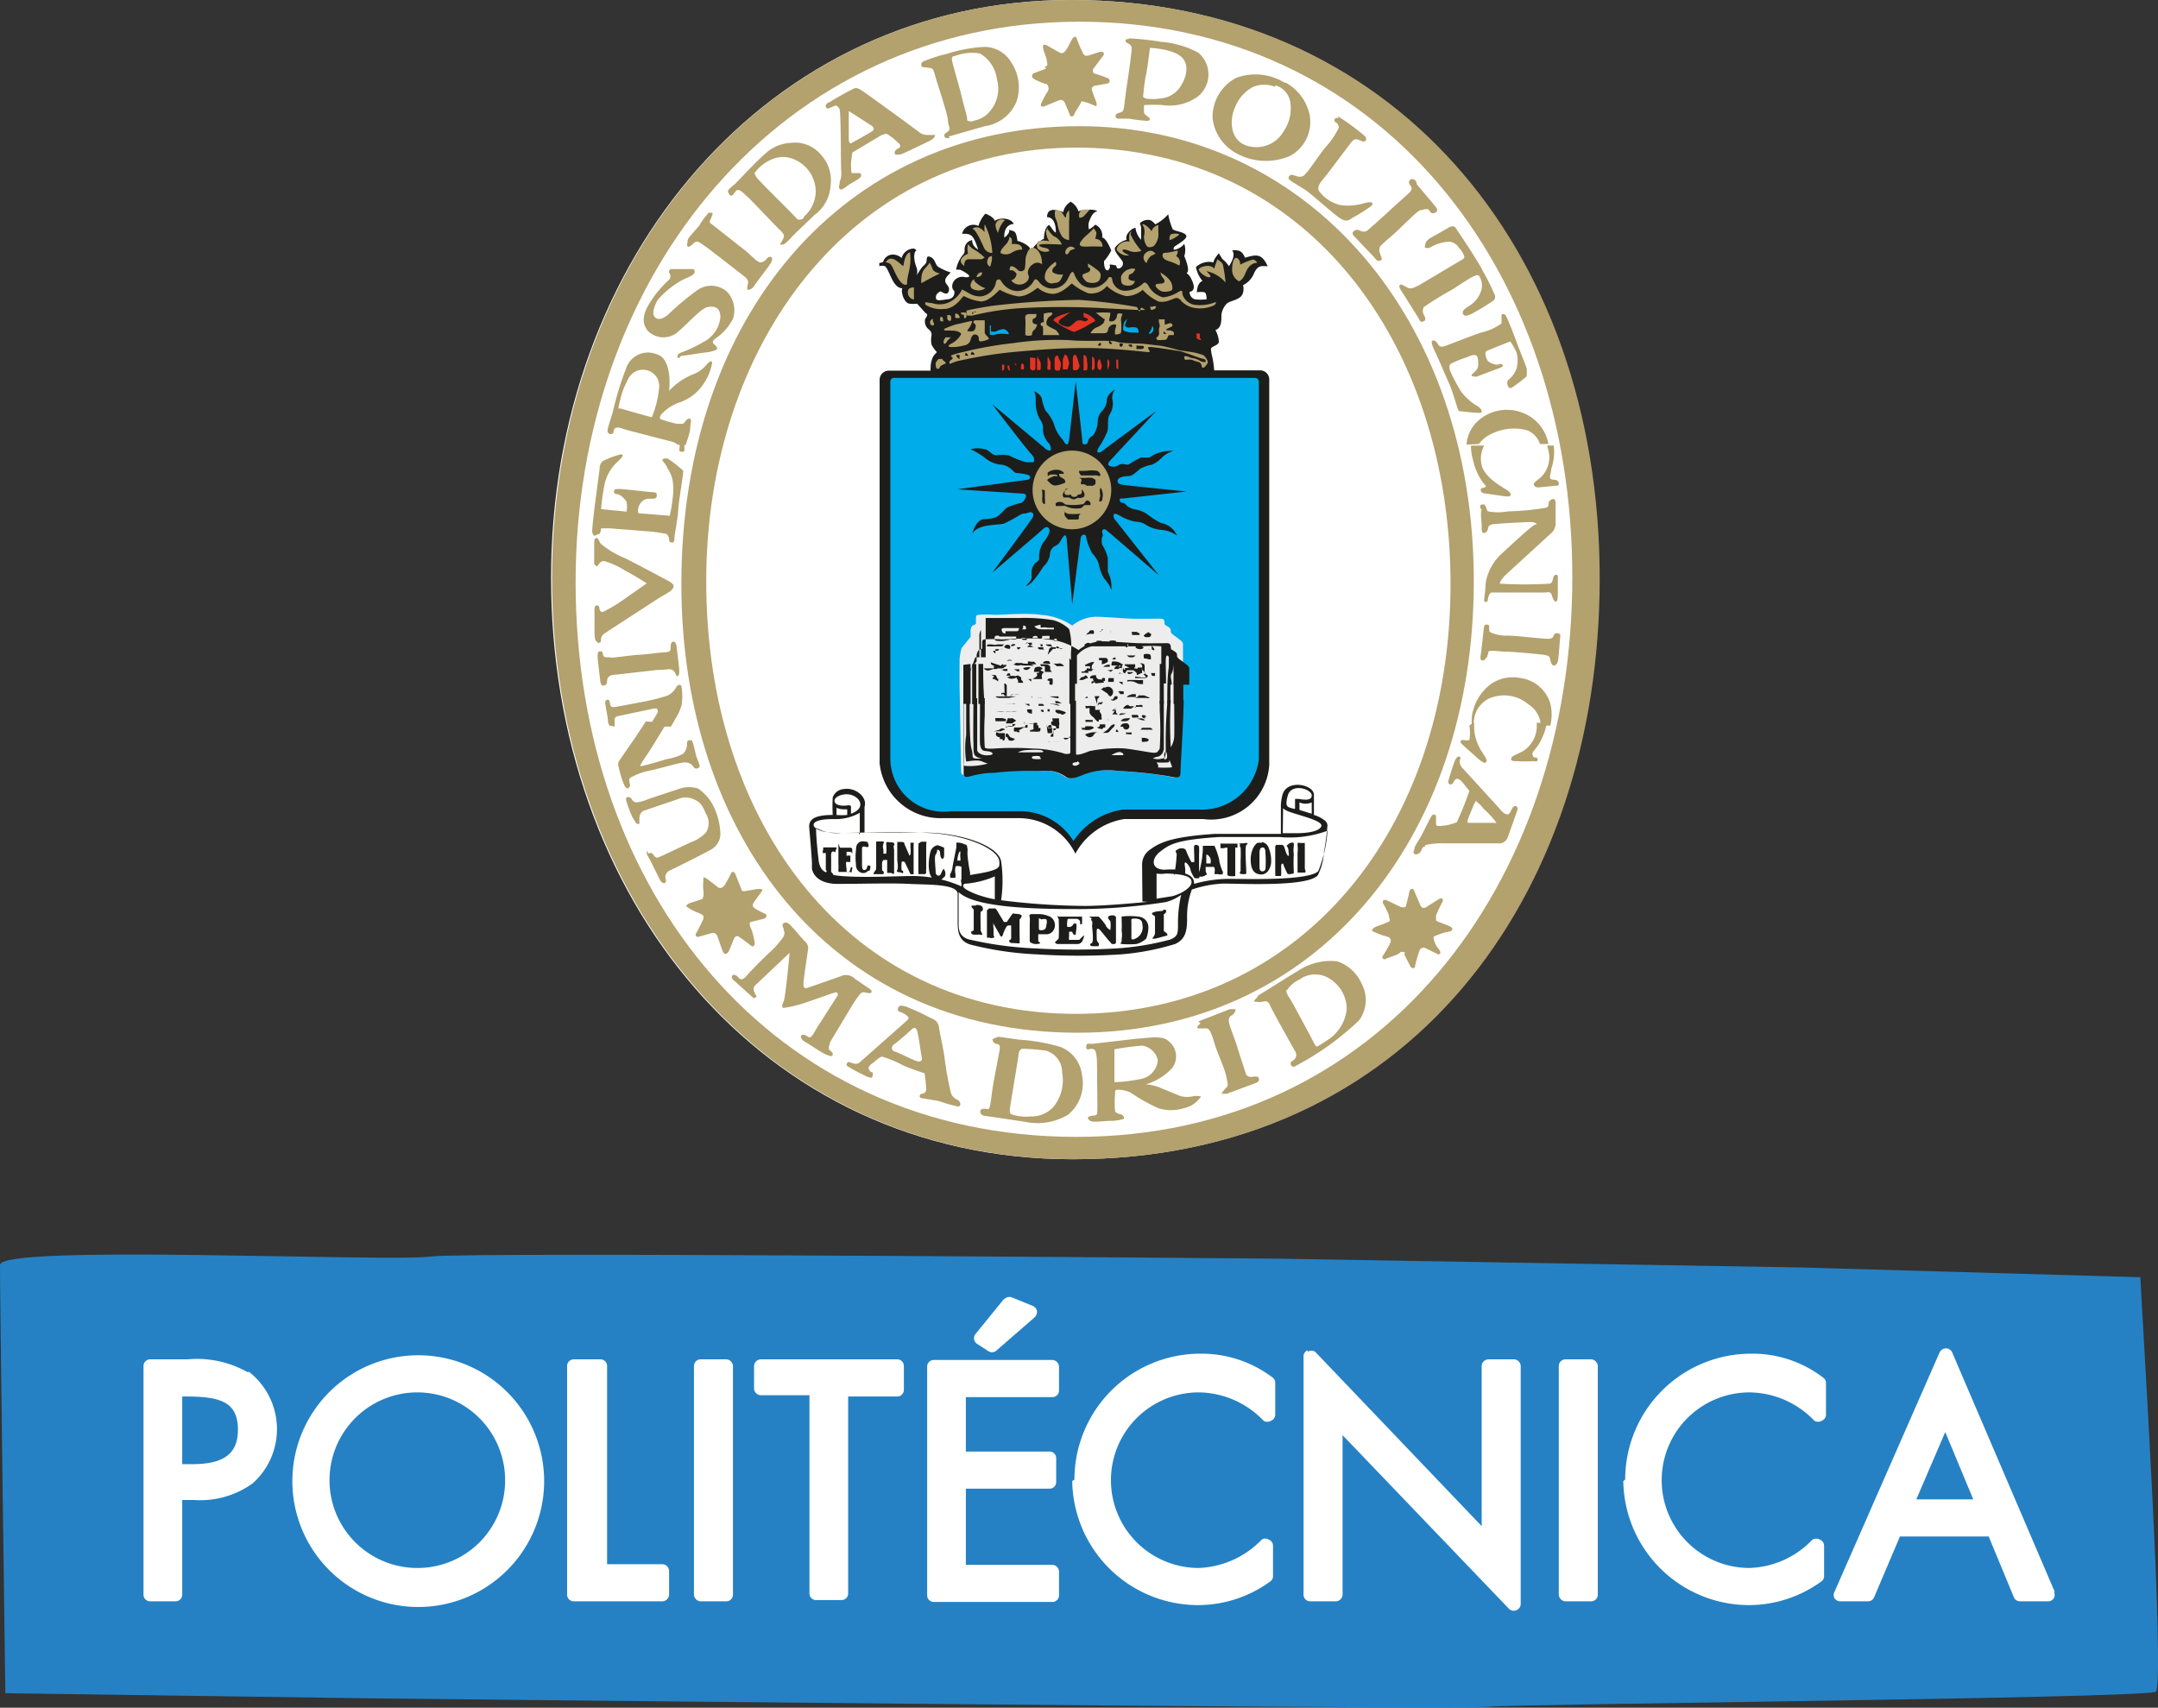 <svg xmlns="http://www.w3.org/2000/svg" xmlns:xlink="http://www.w3.org/1999/xlink" viewBox="0 0 68.57 54.27"><rect x="0" y="0" width="68.57" height="54.27" fill="#333333" stroke="none"/><defs><style>.cls-1{fill:none;}.cls-2{clip-path:url(#clip-path);}.cls-3{fill:#fff;}.cls-4{fill:#1d1d1b;}.cls-5{fill:#b3a16e;}.cls-6{fill:#e63323;}.cls-7{fill:#00ace9;}.cls-8{fill:#ededed;}.cls-9{fill:#2581c4;}</style><clipPath id="clip-path" transform="translate(-0.71 -7.87)"><rect class="cls-1" width="70" height="70"/></clipPath></defs><g id="Capa_2" data-name="Capa 2"><g id="Logo_Politecnica_70x70px" data-name="Logo Politecnica_70x70px"><g class="cls-2"><path class="cls-3" d="M34.73,7.87c10.1,0,16.78,7.8,16.78,18.39,0,10.13-6.09,18.45-16.72,18.45-9.91,0-16.57-8.35-16.57-18.48S25.11,7.87,34.73,7.87" transform="translate(-0.71 -7.87)"/><path class="cls-4" d="M28.77,16.2a.32.32,0,0,1,.32-.24.43.43,0,0,1,.27.11.4.4,0,0,1,.4-.3l.08.06c-.07,0-.14.21,0,.56a.46.46,0,0,1,0,.23,2,2,0,0,1,.18-.27c.06-.06.12-.1.13-.17s0-.14.05-.16a.23.23,0,0,1,.19.12c.06.09.05.14.13.21a1.89,1.89,0,0,0,.4.18c-.12.12-.2.2-.17.3s.14.14.11.28-.14.08-.19.06-.07-.07-.14,0a.17.17,0,0,0-.07.21c.05.07.31,0,.37,0s.24-.06.2-.27c-.08-.05-.09-.21,0-.32a.33.33,0,0,1,.35-.11c.09,0,.17,0,.1-.08a1.17,1.17,0,0,0-.27-.16l-.12,0a1,1,0,0,1,.12-.33c.09-.17.16-.15.15-.31a.29.29,0,0,1,.24-.3c0,.11.05.22.19.3-.15-.45-.2-.51-.51-.5a.37.37,0,0,1,.52-.25,1,1,0,0,1,.22-.39s.26.09.3.23c.18-.13.54-.08.6.1-.12,0-.31.08-.3.43,0,0,.18-.11.16-.25.16.07.21,0,.26.36.09,0,.39.15.4.25s.16-.13.24-.19a.84.84,0,0,1,.2-.13s0-.37.17-.44c.09.11.15.23.21.24,0-.27-.07-.48-.28-.49,0-.19.11-.23.22-.23a1.18,1.18,0,0,1,.3.07s0-.18.23-.33a.56.56,0,0,1,.25.31c.09-.06.53-.09.6,0-.15,0-.24.25-.27.34s0,.23,0,.23a.68.68,0,0,0,.2-.15.38.38,0,0,1,.22.41c.13,0,.29.41.29.41a1.56,1.56,0,0,1-.23.34c0,.27.08.3.12.29s.09-.11.06-.16.15,0,.19,0,0,.12.11.1a.16.16,0,0,0,.09-.25c-.06-.09-.27-.31-.22-.41a.66.66,0,0,1,.37-.25c-.07-.15.15-.37.28-.38a.65.65,0,0,0,.18.38c0-.24,0-.29,0-.38s-.08-.13,0-.18a.35.35,0,0,1,.25-.07c.09,0,.2.14.2.14a1.45,1.45,0,0,0,.41-.32,2.1,2.1,0,0,0,.14.47c.05.07.36.08.43.2s-.37.33-.39.38,0,.06,0,.08a.52.52,0,0,0,.33-.19.63.63,0,0,1,0,.39s.16.36.11.49-.14,0-.13,0,.15.06.22.19.13.28.09.37-.12.08-.12.08a.24.24,0,0,0,.16.24,1.39,1.39,0,0,0,.38,0s0-.19-.06-.22a.64.64,0,0,0-.25,0s0-.3.18-.36a1,1,0,0,1-.21-.44.6.6,0,0,1,.56-.15c0-.11.17-.29.17-.29s.08.14.12.19a1,1,0,0,1,.2.22c.07-.11.22-.35.1-.51.2,0,.31,0,.41.24.35-.1.53-.15.72.27-.2,0-.31-.05-.44.24a.7.7,0,0,1-.34.36s.06.26-.09.38-.33.12-.43.21a.61.61,0,0,0-.17.36c0,.21,0,.41-.19.48a.86.86,0,0,1,.11.37c0,.1-.21.15-.24.2s0,.07,0,.16a2.84,2.84,0,0,1,.09.55h1.46a.29.29,0,0,1,.29.29V32.18a1.85,1.85,0,0,1-2.09,1.72l-2.52,0A2.14,2.14,0,0,0,34.88,35a2,2,0,0,0-1.8-1.13H30.66a1.94,1.94,0,0,1-2-1.74.11.11,0,0,1,0-.06V19.94a.29.29,0,0,1,.3-.29h1.32a.28.28,0,0,1,0-.09.83.83,0,0,1,.08-.36,1.31,1.31,0,0,1,.12-.14.91.91,0,0,1-.17-.24.69.69,0,0,1,0-.29c0-.06,0-.13-.11-.21a.32.32,0,0,1-.09-.32c.05-.08.11-.13,0-.19l-.26-.29a.85.85,0,0,1-.24,0c-.11,0-.22-.2-.23-.32a.28.28,0,0,1,0-.17c-.31,0-.4-.58-.55-.7a.28.28,0,0,0-.18,0l0-.1" transform="translate(-0.71 -7.87)"/><path class="cls-5" d="M35,8.56c-9.44,0-16,8-16,17.81S25.25,44,34.91,44s15.76-8,15.76-17.79S44.56,8.56,35,8.56m-.24-.69c10.1,0,16.78,7.8,16.78,18.39,0,10.13-6.09,18.45-16.72,18.45-9.91,0-16.57-8.35-16.57-18.48S25.11,7.87,34.73,7.87" transform="translate(-0.71 -7.87)"/><path class="cls-5" d="M35,11.88c7.26,0,12.54,6.1,12.54,14.46,0,8.19-5,14.35-12.59,14.35-7.91,0-12.59-6.34-12.59-14.26,0-8.51,5.16-14.55,12.64-14.55m-.07.68c-7.18,0-11.78,6.27-11.78,13.78,0,7.76,4.57,13.75,11.74,13.75S46.8,34.2,46.8,26.43c0-7.62-4.55-13.87-11.91-13.87" transform="translate(-0.71 -7.87)"/><path class="cls-5" d="M38.17,15.31a.43.43,0,0,0-.23,0c-.08,0-.07.19-.07.19a.64.64,0,0,0,.15-.06l.15-.1" transform="translate(-0.71 -7.87)"/><path class="cls-5" d="M40.66,16.22s-.06-.1-.14-.1a1.82,1.82,0,0,0-.4.16s0-.17-.11-.21-.15.21-.15.37a.41.41,0,0,0,.22.37c.19-.09.19-.31.31-.45a.37.37,0,0,1,.27-.14" transform="translate(-0.71 -7.87)"/><path class="cls-5" d="M39.38,16.15s-.06.15-.09.26c-.11-.16-.42-.07-.48,0s.22.29.33.27-.08-.16-.09-.19a1.06,1.06,0,0,1,.6.36,3.65,3.65,0,0,0-.08-.55c0-.09-.19-.19-.19-.19" transform="translate(-0.71 -7.87)"/><path class="cls-6" d="M36.18,19.3s0,.14,0,.22.06.08.06.08a.81.81,0,0,0,0-.16l0-.14" transform="translate(-0.71 -7.87)"/><path class="cls-6" d="M32.55,19.46a.31.31,0,0,0,0,.09c0,.05,0,.1,0,.1s.07,0,.07-.08,0-.11,0-.11" transform="translate(-0.71 -7.87)"/><path class="cls-6" d="M32.73,19.48a.11.11,0,0,0,0,.07s0,.07.05.09,0-.07,0-.11,0-.05-.07-.05" transform="translate(-0.71 -7.87)"/><path class="cls-6" d="M33,19.43s0,0,0,.09,0,.09,0,.11,0-.06,0-.11-.06-.09-.06-.09" transform="translate(-0.71 -7.87)"/><path class="cls-6" d="M33.22,19.39a.09.09,0,0,0-.06.09.2.2,0,0,0,0,.13s.07,0,.08,0a.38.38,0,0,0,0-.15s-.06-.05-.06-.05" transform="translate(-0.71 -7.87)"/><path class="cls-6" d="M33.44,19.23s0,.07,0,.13,0,.16,0,.19a.09.09,0,0,0,.08.09.07.07,0,0,0,.09-.07c0-.05,0-.13,0-.17a1.39,1.39,0,0,0,0-.15Z" transform="translate(-0.71 -7.87)"/><path class="cls-6" d="M33.72,19.19a.12.12,0,0,0-.06.1s0,.2,0,.23,0,.11,0,.11.08,0,.11,0a.75.75,0,0,0,0-.26l-.1-.17" transform="translate(-0.71 -7.87)"/><path class="cls-6" d="M34,19.22a1.93,1.93,0,0,0,0,.27.17.17,0,0,0,0,.13s.09,0,.09,0a.3.3,0,0,0,0-.09.79.79,0,0,0,0-.17L34,19.19Z" transform="translate(-0.71 -7.87)"/><path class="cls-6" d="M34.27,19.17a.21.21,0,0,0-.05.11c0,.08,0,.24,0,.27s0,.1.08.1.09,0,.1-.08a.34.34,0,0,0,0-.22.62.62,0,0,1-.07-.17Z" transform="translate(-0.71 -7.87)"/><path class="cls-6" d="M34.54,19.17a.27.27,0,0,0-.06.18c0,.07,0,.26,0,.26l.15,0s.05-.16.05-.21a.7.7,0,0,0-.05-.18c0-.06-.11-.09-.11-.09" transform="translate(-0.71 -7.87)"/><path class="cls-6" d="M34.87,19.14s-.07,0-.07.15,0,.3,0,.3,0,.06.09.05a.14.14,0,0,0,.11-.19,1.47,1.47,0,0,0-.08-.25.08.08,0,0,0-.06-.06" transform="translate(-0.71 -7.87)"/><path class="cls-6" d="M35.14,19.15s0,.21,0,.25,0,.2,0,.23.08,0,.11,0a.61.61,0,0,0,0-.26c0-.05,0-.2-.08-.21" transform="translate(-0.71 -7.87)"/><path class="cls-6" d="M35.41,19.21l0,.07v.21a.4.4,0,0,0,0,.15.16.16,0,0,0,.08-.06,1.7,1.7,0,0,0,0-.24s0-.12-.07-.13" transform="translate(-0.71 -7.87)"/><path class="cls-6" d="M35.66,19.29c-.08,0-.08.16-.08.22a.12.12,0,0,0,.08.12c.05,0,.06-.14.06-.14Z" transform="translate(-0.71 -7.87)"/><path class="cls-6" d="M35.9,19.28s0,.15,0,.2,0,.15,0,.15.07-.14.06-.22a.16.16,0,0,0-.06-.13" transform="translate(-0.71 -7.87)"/><path class="cls-5" d="M31,19.24a.63.63,0,0,1-.12.11s0,.09,0,.09a1.85,1.85,0,0,1,.24-.09,14.08,14.08,0,0,1,1.76-.29c.78-.07,1.44-.13,2.33-.13s1.9.13,2,.13-.08-.14,0-.16.93.12,1,.13.6.21.67.23.1,0,.14.07-.13.05-.19,0a.7.7,0,0,0-.23-.08c-.07,0-.16-.07-.23-.06s0,.12,0,.12a.48.48,0,0,1,.23,0,.76.76,0,0,0,.18.06.14.14,0,0,1,.11.12s0,.1.09.05a.38.38,0,0,0,.11-.16c0-.05-.09-.19-.14-.22a1.93,1.93,0,0,0-.31-.09L38.18,19s-.44-.12-.58-.14L37,18.79s-.65,0-.81-.06-1,0-1.49-.05a9.32,9.32,0,0,0-1.76.09,12.11,12.11,0,0,0-1.64.29,2.77,2.77,0,0,0-.38.11s.05.07.05.07" transform="translate(-0.71 -7.87)"/><path class="cls-5" d="M30.59,19.28h-.06s-.09.09-.09.14,0,.17.06.17.05,0,.07-.05.12-.09.17-.11,0-.06,0-.06-.08-.05-.1-.1" transform="translate(-0.71 -7.87)"/><path class="cls-6" d="M38.73,18.46s0,.12,0,.13,0,.05.1.08,0-.05,0-.08a.28.28,0,0,0,0-.12s-.13,0-.13,0" transform="translate(-0.71 -7.87)"/><path class="cls-5" d="M30.93,18.59c-.05,0-.09,0-.15,0s-.12.17-.07.2.09-.08.12-.11a.44.44,0,0,0,.1-.11" transform="translate(-0.71 -7.87)"/><path class="cls-5" d="M30.7,18.38a2.27,2.27,0,0,1,.3,0c.12,0,.25.06.25.11a.74.74,0,0,1-.31.3c-.13.06-.11.11,0,.11a1.39,1.39,0,0,0,.39-.05c.07,0,.19-.06.22-.18s.08-.17.13-.17a.12.12,0,0,1,.13.11c0,.06,0,.11.06.11s.26-.05.26-.09S32,18.5,32,18.44v-.39s-.2,0-.25,0-.11,0-.11.05.06.06.07.1,0,.2-.13.2-.16,0-.11-.06a.71.71,0,0,0,.1-.17s.06-.1,0-.1l-.52.12a2.93,2.93,0,0,0-.31.12c-.08,0,0,.06,0,.06" transform="translate(-0.71 -7.87)"/><path class="cls-7" d="M32.16,18.2s0,.27,0,.29.08.05.22,0a1.23,1.23,0,0,1,.36,0c.08,0-.06-.16-.14-.16a.65.65,0,0,0-.26.08c-.09,0-.13,0-.14,0a.69.69,0,0,1,0-.18Z" transform="translate(-0.71 -7.87)"/><path class="cls-5" d="M33.67,17.85c-.11,0-.07,0-.23,0s-.16.08-.15.16a2,2,0,0,1,0,.29s0,.18,0,.22a.3.3,0,0,0,.21,0s0-.13.08-.17a.47.47,0,0,0,.09-.17s-.15,0-.15-.09,0-.07.07-.11.05-.12.05-.12" transform="translate(-0.71 -7.87)"/><path class="cls-5" d="M33.88,17.82a1.5,1.5,0,0,0,0,.29s-.13,0-.1.08.06,0,.07.09,0,.24,0,.24h.28c.1,0,.2,0,.23,0s-.06-.12-.09-.15-.28-.13-.3-.18A.22.22,0,0,1,34,18c0-.05.15-.11.15-.17s-.25,0-.25,0" transform="translate(-0.71 -7.87)"/><path class="cls-6" d="M34.74,17.79s-.53.12-.56.26a2.81,2.81,0,0,0,.65.37,2.29,2.29,0,0,0,.5-.25c.15-.08.21-.09.16-.15a.8.8,0,0,0-.35-.21c0,.05,0,.08,0,.12s.2.05.12.12-.14,0-.23,0-.1,0-.22.11-.16.1-.21.09-.26-.07-.25-.15.13-.13.18-.17l.16-.12" transform="translate(-0.71 -7.87)"/><path class="cls-5" d="M35.53,17.81l.25.19c.07,0,0,.1,0,.13a.62.62,0,0,1-.24.15.41.41,0,0,0-.18.18h.41c.19,0,.12-.12.18-.19a.21.21,0,0,1,.19-.09c.08,0,0,.13,0,.19a.85.85,0,0,0,0,.13s.17,0,.19-.06a1.76,1.76,0,0,0,0-.39.41.41,0,0,1,.05-.2s-.12-.05-.16,0,0,.1-.06.16a.16.16,0,0,1-.17.07c-.08,0,0-.11,0-.27a2.21,2.21,0,0,0-.42,0" transform="translate(-0.71 -7.87)"/><path class="cls-7" d="M36.53,18a.54.54,0,0,0-.11.13c0,.05-.05.21,0,.25a.71.71,0,0,0,.28.06h.19s0-.14-.08-.16a.47.47,0,0,0-.21,0c-.05,0-.15,0-.14-.1l.07-.19" transform="translate(-0.71 -7.87)"/><path class="cls-7" d="M37.33,18.22a.64.64,0,0,1-.09.21c-.05,0,0,.06,0,.05a.16.16,0,0,0,.08-.26" transform="translate(-0.71 -7.87)"/><path class="cls-5" d="M37.54,18a.26.26,0,0,0,0,.13.2.2,0,0,1,0,.17.5.5,0,0,0,0,.13c0,.06,0,.11-.06.15s0,.07,0,.09.2,0,.26,0,.08-.15.12-.15H38s.08-.14-.15-.15.06-.09.1-.13,0-.1-.07-.1l-.16.05a1.39,1.39,0,0,1,0-.17s-.17,0-.17,0" transform="translate(-0.71 -7.87)"/><path class="cls-5" d="M37.5,17.63s0,.07,0,.07,0-.06,0-.06Z" transform="translate(-0.71 -7.87)"/><path class="cls-5" d="M30.37,18a.13.13,0,0,0-.11.11s0,.11.09.1,0-.11,0-.15a.15.15,0,0,0,0-.06" transform="translate(-0.71 -7.87)"/><path class="cls-5" d="M30.6,17.94a.14.14,0,0,0,0,.14s.11,0,.09,0,0-.14-.07-.14a0,0,0,0,0,0,0" transform="translate(-0.71 -7.87)"/><path class="cls-5" d="M30.81,17.89s0,0,0,.08.05.1.09.1.05-.16,0-.18-.12,0-.12,0" transform="translate(-0.71 -7.87)"/><path class="cls-5" d="M31.06,17.83s0,0,0,.08,0,.06.09.07.05-.07,0-.12-.1,0-.1,0" transform="translate(-0.71 -7.87)"/><path class="cls-5" d="M31.25,17.79s0,0,0,.05.09,0,.09.06,0,.1.06.07a.17.17,0,0,0,0-.17s-.13,0-.13,0" transform="translate(-0.71 -7.87)"/><path class="cls-5" d="M31.52,17.9s.08,0,.08,0h0a8.84,8.84,0,0,1,1.44-.23,23.33,23.33,0,0,1,2.82,0l1,.05s.15,0,.18,0,.07,0,.06,0-.12-.1-.14-.06,0,.11-.06.09,0-.12-.11-.13A17.13,17.13,0,0,0,35,17.4a27.18,27.18,0,0,0-2.77.19c-.52.08-.81.15-.81.15s0,0,0,.07,0,.08.06.09" transform="translate(-0.71 -7.87)"/><path class="cls-5" d="M37.28,17.59a.09.09,0,0,0,0,.11c0,.05.08,0,.08,0s.06,0,.08-.07-.15,0-.15,0" transform="translate(-0.71 -7.87)"/><path class="cls-5" d="M30.11,17.49s0,0,0,.06a.91.91,0,0,0,.58.14c.4,0,.6-.42.65-.41a1.51,1.51,0,0,0,.54.17c.28,0,.57-.37.6-.37a1.79,1.79,0,0,0,.59.21c.32,0,.57-.27.62-.27a.78.78,0,0,0,.46.19c.31,0,.59-.33.62-.33a1.79,1.79,0,0,0,.52.31.63.63,0,0,0,.59-.23,1.26,1.26,0,0,0,.62.32.82.82,0,0,0,.52-.2,1.5,1.5,0,0,0,.5.37c.23.06.5-.11.56-.11a.19.19,0,0,1,.16.09.74.74,0,0,0,.45.23,1.07,1.07,0,0,0,.56-.07c.12-.05.11-.14.06-.11a1.33,1.33,0,0,1-.61.08.48.48,0,0,1-.42-.35c0-.09,0-.12-.1-.08a1.16,1.16,0,0,1-.51.19.73.73,0,0,1-.44-.32c-.06-.11-.11-.17-.18-.14a.87.87,0,0,1-.55.25.42.42,0,0,1-.45-.35c0-.09-.06-.09-.1-.08s0,.07-.23.24a.57.57,0,0,1-.64,0,.85.85,0,0,1-.24-.35c-.06-.14-.12,0-.2.16a.54.54,0,0,1-.93.08c-.07-.08-.11-.09-.16,0a.61.61,0,0,1-.51.31.58.58,0,0,1-.42-.19c-.08-.07-.11-.19-.17-.18s-.08,0-.11.16a.55.55,0,0,1-.47.38c-.26,0-.35-.1-.59-.22a.87.87,0,0,1-.47.43.74.74,0,0,1-.49,0c-.12,0-.21-.05-.22,0" transform="translate(-0.71 -7.87)"/><path class="cls-5" d="M37.58,16.52a.39.39,0,0,0,.08.18c.06.06.08.14,0,.17s-.21,0-.23.06.11.17.2.2.31,0,.33-.06a.41.41,0,0,0-.12-.34.89.89,0,0,0-.29-.21" transform="translate(-0.71 -7.87)"/><path class="cls-5" d="M36.78,16.42a.24.24,0,0,0-.17,0,.39.39,0,0,0-.28.24c0,.14,0,.22.08.26s.32.07.36-.12c0,0-.22,0-.2-.11s0-.08.11-.13a.31.31,0,0,0,.1-.13" transform="translate(-0.71 -7.87)"/><path class="cls-5" d="M38.13,15.83a2.74,2.74,0,0,1-.33.07c-.1,0-.15,0-.15.09s.09.14.17.17a1.69,1.69,0,0,1,.36.15.22.22,0,0,0-.1-.3.26.26,0,0,0,.05-.18" transform="translate(-0.71 -7.87)"/><path class="cls-5" d="M37.43,15.93s-.09-.1-.17-.09a.27.27,0,0,0-.19.12.2.2,0,0,0,.08.27c0-.09.11-.22.16-.24l.12-.06" transform="translate(-0.71 -7.87)"/><path class="cls-5" d="M37,15a.41.41,0,0,1,.06.11.49.49,0,0,1,0,.26.51.51,0,0,0,.09.32c.05.05.12.05.22,0a.55.55,0,0,0,.15-.38,2.2,2.2,0,0,1,0-.29.29.29,0,0,0-.22.2.64.64,0,0,0-.24-.22A.2.2,0,0,0,37,15" transform="translate(-0.71 -7.87)"/><path class="cls-5" d="M36.66,15.22a.14.14,0,0,0-.06.07.69.69,0,0,0,0,.26.35.35,0,0,0-.41.23c0,.08.18.2.26.2a.22.22,0,0,0,.14,0s-.2-.08-.21-.14.08-.05.2,0a.54.54,0,0,0,.4,0,2.06,2.06,0,0,1-.35-.53" transform="translate(-0.71 -7.87)"/><path class="cls-5" d="M35.28,16.24s0,.08,0,.11.07,0,.07.08-.06.09-.19.14,0,.18.06.24.38.1.44-.07,0-.23-.11-.31a2.71,2.71,0,0,0-.28-.19" transform="translate(-0.71 -7.87)"/><path class="cls-5" d="M34.25,16.19a1.08,1.08,0,0,0-.22.19.43.43,0,0,0-.12.35.24.24,0,0,0,.31.13c.13,0,.19-.05.27-.27a.47.47,0,0,1-.32-.06c-.06-.07,0-.15.08-.21a.11.11,0,0,0,0-.13" transform="translate(-0.71 -7.87)"/><path class="cls-5" d="M35.47,15.12a3.12,3.12,0,0,1-.25.24.91.91,0,0,0-.2.24c0,.07,0,.1.17.11a5,5,0,0,1,.55,0,.23.23,0,0,0-.23-.25c.05-.17.05-.21,0-.26a.11.11,0,0,0-.07-.08" transform="translate(-0.71 -7.87)"/><path class="cls-5" d="M34.87,15.77a.19.19,0,0,0-.17-.06.2.2,0,0,0-.14.18s0,.08.06.06.06-.11.12-.13l.13-.05" transform="translate(-0.71 -7.87)"/><path class="cls-5" d="M35.33,14.54a.51.51,0,0,0-.23,0,.19.19,0,0,0-.1.22c0,.07.1,0,.13,0Z" transform="translate(-0.71 -7.87)"/><path class="cls-5" d="M34.23,14.59a.66.66,0,0,0,0,.13c0,.06.05.14.08.25a1,1,0,0,0,.15.42.34.34,0,0,0,.22.11s0-.39,0-.59a2.18,2.18,0,0,0,0-.36.56.56,0,0,0-.09.13c0,.05,0,.19-.1,0a.23.23,0,0,0-.24-.13" transform="translate(-0.71 -7.87)"/><path class="cls-5" d="M34,15.12a.19.19,0,0,0-.05.12.56.56,0,0,0,.1.3.63.63,0,0,0-.36,0s-.08.13,0,.24a.35.35,0,0,0,.36.07c0-.09-.13-.1-.18-.11s-.22-.07-.1-.1.52,0,.68,0a.47.47,0,0,0-.27-.27,1.28,1.28,0,0,1-.22-.28" transform="translate(-0.71 -7.87)"/><path class="cls-5" d="M32.79,16.46l.09,0a.28.28,0,0,1,.13.11s0,.16-.17.21a.33.33,0,0,0,.53,0c.07-.12,0-.17,0-.25a.33.33,0,0,1,.16-.26.23.23,0,0,1,.29,0c0-.4-.2-.53-.31-.53s-.17.19-.2.28,0,.4-.07.44a.15.15,0,0,1-.18,0,.43.43,0,0,0-.19-.13.06.06,0,0,0-.07.05" transform="translate(-0.71 -7.87)"/><path class="cls-5" d="M31.73,16.67h.06a.15.15,0,0,0,.13-.14.14.14,0,0,0-.15.07Z" transform="translate(-0.71 -7.87)"/><path class="cls-5" d="M31.69,16.75s-.09,0-.11.09a.16.16,0,0,0,0,.19.38.38,0,0,0,.44,0,.85.85,0,0,1-.36-.24" transform="translate(-0.71 -7.87)"/><path class="cls-5" d="M32.29,16s-.13,0-.17.06-.07.18,0,.25.06,0,.1-.13a.41.41,0,0,0,0-.18" transform="translate(-0.71 -7.87)"/><path class="cls-5" d="M32.79,15.38a.45.45,0,0,1-.14.28c-.14.15-.14.18-.15.25a.35.35,0,0,0,.34,0,.63.63,0,0,1,.35-.11c0-.1-.07-.16-.17-.17a.42.42,0,0,0-.16,0,.58.58,0,0,0,0-.14c0-.07-.09-.1-.09-.1" transform="translate(-0.71 -7.87)"/><path class="cls-5" d="M32.64,14.87a.2.2,0,0,0-.3.15.65.65,0,0,0,.08.25,1,1,0,0,1,.16-.34l.06-.06" transform="translate(-0.71 -7.87)"/><path class="cls-5" d="M32,15a.67.67,0,0,0,0,.25c-.19-.22-.32-.16-.4-.11.11,0,.3.44.37.59a.29.29,0,0,0,.27.18A2.27,2.27,0,0,0,32,15" transform="translate(-0.71 -7.87)"/><path class="cls-5" d="M32,16.06a2.13,2.13,0,0,0-.27-.22.69.69,0,0,1-.26-.21.58.58,0,0,0,0,.3s-.43.18-.12.39c0-.09,0-.23.2-.21h.34a.32.32,0,0,0,.11-.06" transform="translate(-0.71 -7.87)"/><path class="cls-5" d="M29.76,17s-.13,0-.18.06a.23.23,0,0,0,.17.33c0-.05,0-.09,0-.11s0-.14,0-.15,0-.13,0-.13" transform="translate(-0.71 -7.87)"/><path class="cls-5" d="M30.26,16.2a1.19,1.19,0,0,1-.16.2.45.45,0,0,0-.11.29.44.44,0,0,0,0,.18s.27-.16.59-.31c-.06,0-.23-.07-.24-.15a1,1,0,0,0-.1-.21" transform="translate(-0.71 -7.87)"/><path class="cls-5" d="M29.63,15.89c-.13,0-.2.29-.21.41s-.36-.45-.57-.09c.17,0,.2.12.26.24s.23.54.42.46c0-.35.15-.5.1-1" transform="translate(-0.71 -7.87)"/><path class="cls-7" d="M39.05,19.4H39s0,0,.06,0Z" transform="translate(-0.71 -7.87)"/><path class="cls-4" d="M36.59,18.82l.09,0,0,.08a.17.17,0,0,1-.11-.05c0-.05,0,0,.05-.05" transform="translate(-0.71 -7.87)"/><path class="cls-4" d="M36.29,18.79a.27.27,0,0,1,.1,0s0,.1-.06.1-.07-.12,0-.14" transform="translate(-0.71 -7.87)"/><path class="cls-4" d="M36.05,18.78l0,0s-.05.06-.09,0,0-.05,0-.09" transform="translate(-0.71 -7.87)"/><path class="cls-4" d="M35.69,18.76l0,0v.09a.15.15,0,0,1-.09,0s0-.05.06-.08" transform="translate(-0.71 -7.87)"/><path class="cls-4" d="M31.62,19.06s.07.05.05.08,0,0-.08,0,0-.06,0-.09" transform="translate(-0.71 -7.87)"/><path class="cls-4" d="M31.4,19.08s.07.05.07.09,0,0-.07,0,0-.05,0-.11" transform="translate(-0.71 -7.87)"/><path class="cls-4" d="M31.12,19.15l.08,0s0,.11,0,.13,0,0-.07-.05,0-.1,0-.1" transform="translate(-0.71 -7.87)"/><path class="cls-4" d="M36.91,18.86s0,0,.09,0,.06.09,0,.1a1.06,1.06,0,0,1-.18,0v-.11Z" transform="translate(-0.71 -7.87)"/><path class="cls-4" d="M37.71,18.42l.07.06s-.07,0-.09,0a.06.06,0,0,1,0-.07" transform="translate(-0.71 -7.87)"/><path class="cls-4" d="M31.63,17.79a.21.21,0,0,1,0,.07s-.08-.05,0-.07.09-.05.08,0" transform="translate(-0.71 -7.87)"/><path class="cls-4" d="M31.74,36.63c.06,0,.19,0,.2.11s-.06.07-.07.12,0,.52,0,.57.06.11.05.14-.05,0-.11,0a1,1,0,0,1-.18,0c-.05,0-.08-.08-.05-.1s.07,0,.07-.07,0-.6,0-.62,0,0-.05-.06,0-.07,0-.07h.1" transform="translate(-0.71 -7.87)"/><path class="cls-4" d="M32.14,36.74h.2a.65.65,0,0,1,.1.15l.17.28s0,0,.09,0l.18-.26a.09.09,0,0,1,.08,0s.2,0,.21.06-.05.09-.06.12,0,.64,0,.66,0,.07,0,.09-.16,0-.21,0-.12,0-.12-.07.05,0,.06-.08v-.41s0,0-.09,0-.18.34-.2.35-.06,0-.08-.07l-.19-.33s0-.08,0-.05a.6.6,0,0,0,0,.2c0,.06,0,.17,0,.2s.05.08,0,.09a.18.18,0,0,1-.13,0s-.08,0-.08,0,0-.07,0-.09,0-.51,0-.58,0-.19,0-.2" transform="translate(-0.71 -7.87)"/><path class="cls-4" d="M33.47,36.92l.24,0a.84.84,0,0,1,.38.09.31.31,0,0,1,.13.34.27.27,0,0,1-.23.21H33.7s0,.13,0,.18,0,.05.05.08-.07.06-.14.05a.3.3,0,0,1-.18-.07s0-.06,0-.08,0-.48,0-.52a1,1,0,0,0,0-.19.06.06,0,0,1,0-.07m.29.11s0,0,0,.07,0,.19,0,.24,0,.08.11.07.13-.11.13-.18a.24.24,0,0,0,0-.16.2.2,0,0,0-.15,0" transform="translate(-0.71 -7.87)"/><path class="cls-4" d="M34.32,37h.43c.13,0,.33,0,.34,0a1.93,1.93,0,0,1,0,.24,0,0,0,0,1-.06,0s0,0,0-.09a.15.15,0,0,0-.1-.08h-.23c-.07,0-.07,0-.08.09s0,.16,0,.16a.2.2,0,0,0,.12,0,.27.27,0,0,0,.09-.1s0,0,.06,0,0,.31,0,.35,0,0-.06,0a.16.16,0,0,1-.05-.09.08.08,0,0,0,0,0h-.1s0,.1,0,.14a.34.34,0,0,0,0,.12l.19,0,.13,0s.12-.12.15-.14,0,0,0,.05a1.14,1.14,0,0,1-.06.15s-.06.07-.13.07-.61,0-.65,0a.09.09,0,0,1-.08-.06s.11-.09.12-.12a6,6,0,0,0,0-.6c0-.05-.08-.09,0-.13" transform="translate(-0.71 -7.87)"/><path class="cls-4" d="M35.31,37s.1,0,.17,0h.14a1.72,1.72,0,0,1,.23.28c0,.05.13.16.14.14a.86.86,0,0,0,0-.28s-.08-.07-.07-.12.09-.06.14-.06a.12.12,0,0,1,.11.05s0,0,0,.08,0,.64,0,.72-.09.06-.12.06,0,0-.11-.11l-.28-.34s-.09-.08-.1,0a2.26,2.26,0,0,0,0,.27.17.17,0,0,0,.05.14.09.09,0,0,1,0,.11h-.18s-.08,0-.08-.05,0,0,.06-.06,0-.49,0-.55a.28.28,0,0,0,0-.14s-.07-.06,0-.08" transform="translate(-0.71 -7.87)"/><path class="cls-4" d="M36.34,37s0,0,0,0a2,2,0,0,1,.54,0,.34.34,0,0,1,.32.32,1,1,0,0,1-.07.38.74.74,0,0,1-.31.17,2.69,2.69,0,0,1-.47,0c-.07,0,0-.06,0-.09s0,0,0-.07a.73.73,0,0,0,0-.26,3.13,3.13,0,0,0,0-.34s0-.06,0-.08m.31.06a1,1,0,0,0,0,.11s0,.44,0,.47,0,.11.18,0a.39.39,0,0,0,.17-.41c0-.16-.11-.18-.15-.19a.57.57,0,0,0-.18,0" transform="translate(-0.71 -7.87)"/><path class="cls-4" d="M37.68,36.78c.07,0,.1,0,.08.07s-.07.06-.07.08,0,.49,0,.52,0,0,.07.06.05.1,0,.1l-.34.09c-.08,0-.1,0-.1,0s.09-.11.09-.17,0-.5,0-.53-.12-.06-.09-.11.25-.07.33-.07" transform="translate(-0.71 -7.87)"/><path class="cls-7" d="M40.71,32V20a.12.12,0,0,0-.12-.12H29.09A.12.12,0,0,0,29,20V32a1.69,1.69,0,0,0,1.92,1.65c1.5,0,1.89,0,2.21,0a2,2,0,0,1,1.69.95,2.25,2.25,0,0,1,1.57-1h2.51A1.82,1.82,0,0,0,40.71,32" transform="translate(-0.71 -7.87)"/><path class="cls-4" d="M34.05,22.2c.08,0,.05-.16,0-.23a.67.67,0,0,1-.2-.42.47.47,0,0,0-.1-.36,1.09,1.09,0,0,1-.13-.55c0-.14,0-.3-.07-.33.1,0,.22.12.26.21a1.64,1.64,0,0,0,.12.4,1.24,1.24,0,0,1,.27.43,1.16,1.16,0,0,0,.24.45c.09.1.08.14.14.18s.08,0,.11-.21l.2-1.78s.21,1.84.21,1.9,0,.1.07.1.09,0,.12-.12.13-.12.18-.2a.84.84,0,0,0,.12-.38.5.5,0,0,1,.14-.36.54.54,0,0,0,.15-.34c0-.2.26-.34.26-.34a.44.44,0,0,0-.09.29.63.63,0,0,1-.08.5c-.11.21,0,.44-.11.62a2.44,2.44,0,0,1-.24.43c-.06.12-.06.15,0,.16s.15-.07.25-.15l1.58-1.17L36,22.49c-.08.08-.12.17,0,.2s.19,0,.27-.05.23,0,.29,0a3.55,3.55,0,0,1,.4-.23c.09,0,.11,0,.27,0a1.21,1.21,0,0,1,.76-.21.94.94,0,0,0-.34.19,1,1,0,0,1-.34.25.89.89,0,0,0-.29.09c-.09,0-.28.27-.45.27s-.35.05-.35.15.08.11.19.13,2,.21,2,.21l-2,.22c-.11,0-.15,0-.11.09s.11,0,.2.13a.6.6,0,0,0,.28.13.94.94,0,0,1,.41.17,2.09,2.09,0,0,0,.41.26.69.69,0,0,1,.51.4,1,1,0,0,0-.49-.18,1.13,1.13,0,0,1-.48-.15.59.59,0,0,0-.35-.11,1.6,1.6,0,0,1-.51-.2c-.13-.07-.17-.07-.19,0a.22.22,0,0,0,.07.16l1.37,1.74s-1.64-1.42-1.69-1.45-.1,0-.11.05.05.12,0,.19a.53.53,0,0,0,0,.24,1.43,1.43,0,0,1,.18.42c0,.17,0,.37,0,.44a1,1,0,0,1,.11.58,1,1,0,0,0-.23-.37,1.38,1.38,0,0,1-.17-.47.88.88,0,0,0-.2-.32,1.79,1.79,0,0,1-.19-.49c0-.15-.16-.14-.18,0s-.27,2.1-.27,2.1-.15-1.75-.17-2-.07-.21-.14-.11-.08.18-.21.25a.31.31,0,0,0-.19.3.66.66,0,0,1-.2.36c-.06.07-.34.57-.55.62,0-.05.18-.13.17-.3s0-.27.08-.38.16-.09.16-.21a.82.82,0,0,1,.13-.49c.12-.14.26-.37.17-.46s-.2.06-.32.16l-1.47,1.26s1.22-1.64,1.28-1.75,0-.21-.13-.16-.14,0-.28.08a5.22,5.22,0,0,1-.5.27c-.22.06-.8,0-1,.31.06-.24.19-.42.34-.45a1.29,1.29,0,0,0,.4-.06c.14-.06.27-.26.38-.32a2.55,2.55,0,0,1,.39-.13c.1,0,.21-.19.19-.25s-.08-.05-.19-.06l-2-.13,2.22-.3c.09,0,.18-.12,0-.17A2.74,2.74,0,0,0,33,22.9c-.08,0-.18-.22-.45-.26a.93.93,0,0,1-.52-.2,2,2,0,0,0-.48-.29.84.84,0,0,1,.46,0c.09,0,.21.17.34.19a1.46,1.46,0,0,1,.41,0,2.92,2.92,0,0,0,.56.22c.1,0,.18,0,.22,0s.06-.15-.06-.26-1.24-1.58-1.24-1.58l1.57,1.31c.13.1.16.16.24.15" transform="translate(-0.71 -7.87)"/><path class="cls-5" d="M33.52,23.44a1.25,1.25,0,1,0,1.25-1.25,1.25,1.25,0,0,0-1.25,1.25" transform="translate(-0.71 -7.87)"/><path class="cls-4" d="M33.91,23.46s0,.23,0,.27a.47.47,0,0,1,0,.16,0,0,0,0,1,0,0s-.07,0-.08-.08,0-.14,0-.17,0,0,0-.11a.21.21,0,0,1,0-.11" transform="translate(-0.71 -7.87)"/><path class="cls-4" d="M34.51,24.12a.45.45,0,0,0,.14.08,2,2,0,0,0,.34,0c.12,0,0,0,0,.09s0,.09-.07.09-.24,0-.27,0a.45.45,0,0,1-.11-.13.41.41,0,0,1,0-.12" transform="translate(-0.71 -7.87)"/><path class="cls-4" d="M34.24,23.88a.18.18,0,0,1,.11-.06c.06,0,.13,0,.2.08a1.67,1.67,0,0,0,.51,0c.13,0,.13-.11.17-.12s.09,0,.12.06,0,.08,0,.08a1.41,1.41,0,0,1-.18,0s-.09.09-.12.1a1,1,0,0,1-.29,0,.88.88,0,0,1-.2-.07.56.56,0,0,0-.12,0h-.18a.11.11,0,0,1,0-.08" transform="translate(-0.71 -7.87)"/><path class="cls-4" d="M34.57,23.41s-.08.15,0,.18.13,0,.16,0,0,.07.11.07.09-.06.13-.07.09,0,.11-.05a.41.41,0,0,0,0-.12.35.35,0,0,1,.09.15c0,.06,0,.1-.1.12s-.08,0-.12,0a.31.31,0,0,1-.12.05.39.39,0,0,1-.15-.06s-.12,0-.17,0a.12.12,0,0,1,0-.16c0-.05.15-.14.15-.14" transform="translate(-0.71 -7.87)"/><path class="cls-4" d="M35,23.06a1.06,1.06,0,0,1,.18,0,.93.93,0,0,1,.24,0l.1.06s0,.1,0,.12-.08.08-.13.07-.12,0-.14,0a.36.36,0,0,0-.09-.05h-.09a.07.07,0,0,1,0-.09.28.28,0,0,0,0-.08" transform="translate(-0.71 -7.87)"/><path class="cls-4" d="M35,22.83a1.41,1.41,0,0,0,.25,0,.93.93,0,0,1,.29,0c.08,0,.15.11.13.15s-.08,0-.11,0a.25.25,0,0,0-.09,0l-.24,0-.17,0s-.06-.09-.06-.09" transform="translate(-0.71 -7.87)"/><path class="cls-4" d="M34.51,22.86s0,.07,0,.07-.09,0-.13,0,0,.06,0,.08l.11.07c.05,0,.09.12.06.13a1,1,0,0,1-.3.09c-.13,0-.19-.1-.25-.15s.14-.12.18-.14.13,0,.13,0,0-.06-.07-.06l-.15,0L34,23s0-.08,0-.11a.44.44,0,0,1,.3-.09.29.29,0,0,1,.21.09" transform="translate(-0.71 -7.87)"/><path class="cls-4" d="M35.69,23.38a.48.48,0,0,1,.05.12.42.42,0,0,1,0,.2s0,.11-.07.11,0-.12,0-.2a.56.56,0,0,1,0-.23" transform="translate(-0.71 -7.87)"/><path class="cls-8" d="M34,32.31a2.69,2.69,0,0,0-.39,0,10.25,10.25,0,0,0-1.4.06c-.42,0-.76.12-.84.13a.1.1,0,0,1-.12-.1c0-.06-.05-2.72-.05-2.76s0-.73,0-.8a1.91,1.91,0,0,1,.06-.37l.29-.36v-.16a.29.29,0,0,1,.05-.19l.12-.06s0-.11,0-.17,0-.11.07-.12a3.45,3.45,0,0,1,.54,0c.23,0,1.07-.07,1.45,0a2,2,0,0,1,1,.34,1.25,1.25,0,0,1,.72-.28c.3,0,.85.05,1.17.06s.83,0,.9,0,.13,0,.14.11,0,.07.12.15.06.12.09.18.1.09.2.17.18.12.18.21,0,1.15,0,1.62-.11,2.22-.11,2.46-.19.14-.42.1a14.28,14.28,0,0,0-1.57-.16,2.14,2.14,0,0,0-1.09.12c-.2.08-.41.17-.56.07a1,1,0,0,0-.5-.19" transform="translate(-0.71 -7.87)"/><path class="cls-4" d="M34.15,30.75l0-.05.21,0v.1a.21.21,0,0,1,0,.13l0,.09v0h-.06l-.06,0s0,0,0,0,0,0-.06,0a.1.1,0,0,1,0,0c0,.1,0,.16,0,.26s0,0,0,0a.32.32,0,0,1-.09,0s0,0,0,0a.1.1,0,0,1,.08-.1s0,0,0,0,0,0,0-.07.1,0,.1-.1-.07-.06-.12-.09l.06,0m-1.85-.44a1.18,1.18,0,0,1,.27,0h.06s0,0,0,0a.37.37,0,0,1,.15,0,.36.36,0,0,1,.18,0s.06,0,.06,0a0,0,0,0,1,0,0h-.33a.42.42,0,0,1-.12,0,1.42,1.42,0,0,1-.2,0l-.09,0m1-.06h0l0,0a.42.42,0,0,1,.16,0h0s0,0,0,.07,0,.06,0,.06a.24.24,0,0,1-.14-.05s0,0,0,0,0,0,0,0m.51,0s-.09,0-.09-.07h.09s0,0,0,.05l0,0m.1-.07s.07,0,.09,0,0,0,0,.07H34a.11.11,0,0,1,0-.06m.4.13c-.06,0-.09,0-.15-.06s0,0,0,0a.14.14,0,0,1,0-.06s0,0,.09,0a1,1,0,0,1,.24.08.14.14,0,0,1-.13.07m-1.78.14s0,0,0,0a.18.18,0,0,1,0,.07c-.06,0-.1,0-.15,0s-.05,0-.09,0h-.09v-.05a.05.05,0,0,1,0-.05h.06c.06,0,.09,0,.15,0m.19,0a.25.25,0,0,0,.14,0l0,0s0,0,0,0,.07.05.12.08l-.13.09s0,0-.06,0-.06,0-.09,0-.05,0-.05,0a0,0,0,0,1,0,0m.57,0c.06,0,.09,0,.15,0h.09c.05,0,.09,0,.12,0a0,0,0,0,1,0,0,.53.53,0,0,1-.22,0,.48.48,0,0,1-.12,0s0,0,0-.06m.55,0,0,0v0l-.06,0Zm.32,0s.1,0,.14,0,0,0,.06.07l0,0v.05h-.07a.15.15,0,0,1-.09,0s-.05,0-.06-.05v-.05m-1.84.3.2-.06a.12.12,0,0,1,.18,0l.05,0c-.06,0-.11,0-.18.05l0,0h-.19Zm.72,0H33s0,0-.06,0a.15.15,0,0,1,0-.13h.18a.33.33,0,0,1,.17,0l0,0a.19.19,0,0,0-.13.05s0,0,0,0m.44-.11.1,0a.08.08,0,0,1,0,.07s0,0,0,0,0,0,0,0a.12.12,0,0,0,.07,0s0,0,0,.06h0s0,.06-.05.06a.8.8,0,0,1-.15,0s0,0-.06,0l-.07,0s0,0,0,0,0,0,0,0v-.05a.2.2,0,0,0,.15-.06h0s0-.06,0-.09,0,0,0,0a.33.33,0,0,1,.14,0m.3,0a.15.15,0,0,1,.09,0h0v.09a.43.43,0,0,1-.12,0m0,.16s0,0,0,0,.09,0,.14,0V31h-.09c-.06,0-.08-.06-.09-.12m.73.37v.06s-.06.06-.12.06,0,0-.08-.05h0v0s0,0,0,0,0,0,.06,0h.17m-.53.13h.22l0,0H34.1a.21.21,0,0,1-.11,0M33.65,31a.14.14,0,0,1,.12.06s0,0,0,0,0,0-.07,0v.06l.06,0,0,0h0s0,0,0,0h0a.23.23,0,0,1-.16-.06s-.05,0-.05-.05a.24.24,0,0,1,0-.09s0-.06,0-.07a.17.17,0,0,1,.12,0m-.37.06s0,0,.06,0h0v.08a.13.13,0,0,1-.09,0s0,0,0,0M33,31c.06,0,.09.07.11.14h-.06A.08.08,0,0,1,33,31.1s0-.05,0-.06M32.7,31s0-.06.08-.06l.1,0s0-.06,0-.06.06,0,.1,0a.16.16,0,0,1-.15.08l-.17,0m-.09.4-.09,0h0l0-.06s-.09,0-.12-.07,0,0,0-.06.07,0,.11,0h.07l0,0h.1s0,.07,0,.11a.11.11,0,0,1,0,.06.07.07,0,0,1-.07.07m.12-.23,0,0c.07,0,.07.08.13.12a.78.78,0,0,0,.14.05.13.13,0,0,1-.12.06c-.05,0-.08,0-.11-.08s-.05,0-.06-.05a.24.24,0,0,1,0-.08m.43.12c.07,0,.13,0,.17,0s-.06,0-.1,0,0,0,0,0h0s0,0,0,0m3.84,0h.06l0,0a.24.24,0,0,1,.14.05s0,0,0,0,0,.06-.07.07H37.1a.2.2,0,0,1-.11,0s0,0,0-.08,0,0,0-.05m-1.72-1a.45.45,0,0,1,.16,0h.08v.12s.1,0,.14,0,0,0,0,.06a.24.24,0,0,1,.06.11s0,.05,0,.08,0,0,0,0a.07.07,0,0,1,0,.06l-.08,0a.06.06,0,0,0,0,.06h-.05s0,0-.06-.06l-.07-.08a.28.28,0,0,1-.12-.14s0-.1,0-.14,0,0-.07,0-.05,0-.06-.08m.39,0c0-.05,0-.11.11-.11a.06.06,0,0,1,.06,0s0,0-.05.05,0,0-.08,0l0,0m-.43.51a.53.53,0,0,1,.12,0h.11a.33.33,0,0,1,0,.06h0l0,0h-.23Zm0,.2s0,0,.07,0l.1,0a.12.12,0,0,1,.1.05,0,0,0,0,1,0,0,.29.29,0,0,1-.18.07h-.1s0-.1,0-.1m.46-.08h.18v.1h-.11s0,0-.06,0,0-.06,0-.08m.43-.48s.08,0,.08,0,0,0,0,.06l0,0s0,.05.06.08a.14.14,0,0,1-.09,0,.24.24,0,0,1-.09,0s0,0,0,0a.44.44,0,0,0,.08-.11l-.09,0a.25.25,0,0,1,.14-.08m.44-.06a.23.23,0,0,1,.12,0,.21.21,0,0,1-.11.07s-.06,0-.11,0H36.4a.2.2,0,0,1,.15-.12m.26.08a.08.08,0,0,1,0-.07h.09a.21.21,0,0,1,.11,0s0,0,0,0a.06.06,0,0,1,0,0s0,0,0,.05,0,0-.06,0a1.72,1.72,0,0,1-.24,0m-.39.21.06,0,.11,0,0,0a.46.46,0,0,1-.23.05s0,0,0,0m.41,0c.06,0,.1,0,.15,0s.05,0,.07.08l0,0s0,0-.07,0a.37.37,0,0,1-.14,0Zm.42.06s0,.05,0,.05-.06,0-.09-.05,0,0,0-.05a.13.13,0,0,1,.14.05m-1.19.14h.15l0,0s0,0,0,0,0,0-.07,0l-.08,0a.26.26,0,0,1-.05-.09l0,0m.72,0s-.06.08-.1.08a.44.44,0,0,1-.2,0,.22.22,0,0,1,.19-.08.26.26,0,0,1,.11,0m.21,0a.48.48,0,0,0,.12,0,.17.17,0,0,1,.14.06.11.11,0,0,1-.06,0c-.06,0-.08,0-.14,0H37Zm-1.77.3h.31s0,0,0,0l-.06,0a.25.25,0,0,1-.14.06s0,0-.08,0h0s0-.06,0-.08m.47,0a1.81,1.81,0,0,1,.23,0s0,0-.05.05,0,0-.06,0a.14.14,0,0,1-.12-.06m-.37.24a1,1,0,0,1,.25-.07s0,0,.08,0h.12v0c-.07,0-.13,0-.18.09a.14.14,0,0,1-.12.07.18.18,0,0,1-.15-.09m.56-.05a.91.91,0,0,0,.16-.11s.05-.06.08-.09a.16.16,0,0,1,.14-.07c0,.08-.06.1-.11.16s-.08.11-.16.11Zm.65-.2a.16.16,0,0,1-.09,0,.14.14,0,0,1,.15-.1.1.1,0,1,1-.06.13m-.21.06a.17.17,0,0,1,.06.08v0h-.08v-.05Zm.29.1h.19s0,0,0,.05a.23.23,0,0,1-.12,0h-.06s0,0,0-.07M37,31h.17s.06,0,.1,0a.2.2,0,0,1,.07.06h-.16l-.09,0c-.06,0-.1,0-.14,0s0,0,0,0L37,31m-4,.78h.64c.2,0,.3,0,.16-.07a2.69,2.69,0,0,0-.5,0,.65.65,0,0,0-.3.1m.74.09a.62.62,0,0,0-.18,0c-.07,0-.1.07,0,.09a1.11,1.11,0,0,0,.23,0Zm1.2.19s-.17,0-.15.07.14.05.2,0-.05-.1-.05-.1M36,31.87l.37,0c.09,0,0-.11-.11-.1a.62.62,0,0,0-.26.12m1.51.29v.08a2.9,2.9,0,0,0,.39,0c.07,0,.06,0,0-.16s0,0-.08,0a3.36,3.36,0,0,1-.36,0m.2-.1c.11,0,.15,0,.13-.15s-.08-.08-.09,0a.49.49,0,0,1,0,.15m-1.57-2a.19.19,0,0,1,.09,0l0,.05s0,.05-.06.05A.11.11,0,0,1,36,30.1l.07,0Zm-.56,0h0Zm-.32,0-.07.05s0,0,0,0h.1Zm-.91,0a.07.07,0,0,1,0,.06,1.27,1.27,0,0,1-.28-.06Zm-.5,0-.07,0h.07Zm-.47,0v0h-.1s0,0,0,0Zm-.83,0H33l0,0-.23.05c-.05,0-.08,0-.14,0l-.15,0s-.13,0-.13-.05,0,0,0,0l0,0Zm-1.22,0c0,.07,0,.13,0,.17s0,1.67,0,1.83,0,.21.06.21a1.59,1.59,0,0,0,.28,0,2,2,0,0,0,.42-.07c.06,0,0,0-.16-.07s-.45,0-.51,0a2.84,2.84,0,0,1,0-.84c0-.3,0-.83,0-1.2h.11v.2c0,.42,0,1.25.06,1.44s0,.28.09.3.28,0,.26,0-.13,0-.22-.07-.06-.26-.07-.45,0-.75,0-1.39h.12c0,.55,0,1.54,0,1.64s.15.16.24.17.3,0,.24-.07-.23-.05-.29-.08-.09-.11-.1-.22,0-.71,0-1.44H32c0,.27,0,.48,0,.55a8.47,8.47,0,0,0,0,1c0,.05.11.06.28.05a9.43,9.43,0,0,1,1.28,0,3.49,3.49,0,0,1,1,.17c.15,0,.16,0,.16-.09v-1.6h.18c0,.26,0,.47,0,.55,0,.31,0,1.08,0,1.14s.21,0,.43-.09a4.52,4.52,0,0,1,1-.09c.22,0,.87.13,1,.14s.16,0,.23-.13a10,10,0,0,0,0-1.21s0-.15,0-.31h.13c0,.43,0,1.45,0,1.53a.29.29,0,0,1-.16.24.67.67,0,0,0-.19.06.51.51,0,0,0,.32,0c.06,0,.1,0,.09-.46,0-.19,0-.78.06-1.39h.1a13.86,13.86,0,0,0,0,1.5s.1-.15.11-.33,0-.71,0-1.17h.3c0,.61-.1,2.09-.1,2.31s-.19.14-.42.1a14.28,14.28,0,0,0-1.57-.16,2.14,2.14,0,0,0-1.09.12c-.2.08-.41.17-.56.07a1,1,0,0,0-.5-.19,2.69,2.69,0,0,0-.39,0,10.25,10.25,0,0,0-1.4.06c-.42,0-.76.12-.84.13a.1.1,0,0,1-.12-.1s0-1.55,0-2.32Z" transform="translate(-0.71 -7.87)"/><path class="cls-4" d="M32.71,28.86s0,0,0,0a.16.16,0,0,1,.16,0,.1.1,0,0,1-.07,0,.21.21,0,0,1-.11,0m1.16.09s0,0,0,0,0,0,0,0,0,0,0,0,0-.06.09-.07.06,0,.09,0,0,0,.06.08,0,0,0,0a.15.15,0,0,1-.11,0m.23,0,.11,0s0,0,0,0a.18.18,0,0,1,.1,0,.2.2,0,0,1,.1.08s0,0-.06,0h-.17l-.11-.09M32.43,29h0s0,0,0,0h0s0,0,0,0,.06,0,.1.07,0,0,0,0-.1,0-.15.06v0l0,0s0,0,0,0,0,0,0,0l-.12,0a.49.49,0,0,1-.16.05.17.17,0,0,1-.13-.07s0,0,.06,0h.14s0,0,.06,0,.07,0,.07-.06,0,0-.07-.05,0-.07-.07-.09m.44.09,0,0s0,0,0,0,0,0,0,0,.05,0,.08,0,0,.07-.08.07h0m.32-.07a.2.2,0,0,1,.07-.06.06.06,0,0,1,.05,0s.06,0,.1,0h.06a.08.08,0,0,1,0,0c0,.06-.08.08-.14.08a.19.19,0,0,1-.16-.06m.47,0s0,0,0-.06a.08.08,0,0,1,.08,0s.09,0,.12,0l.07.08s0,0,0,0l-.16,0h-.05s0,0,0,0h-.06m.39,0,.14,0,0,0c.08,0,.11,0,.18.07s0,0,0,0,0,.06,0,.1a.2.2,0,0,0,.06.07l0,0a1.77,1.77,0,0,1-.23,0s0-.06,0-.09h0s0-.06,0-.09l-.06,0-.06,0m-1.26.14a.19.19,0,0,1,.1-.05l.09,0s0,.05,0,.06-.05,0-.08,0-.06,0-.09-.05m.37,0c.06,0,.13,0,.18,0a.05.05,0,0,1,0,0s0,.06,0,.06a.15.15,0,0,1-.07,0l-.1-.06m.29,0s0-.06.09-.06a.37.37,0,0,1,.15,0s0,0,0,0-.07.08-.13.08-.08,0-.11-.08m.36.05c0-.05.07-.07.12-.07a.14.14,0,0,1,.14.06s0,0,0,0a.2.2,0,0,0-.07.06v0a.27.27,0,0,1,.12.06s-.05,0-.07.07,0,.08,0,.14h-.16s0,0-.06,0-.08,0-.08,0,.09-.05.13-.09,0-.07,0-.09.06,0,.09-.05v0a1.21,1.21,0,0,1-.18,0m.43.27s0-.06.09-.06h.07a.45.45,0,0,1,0,.2h-.08l0,0a.1.1,0,0,1,0-.11m-.69-.07-.06,0v0l.1,0h.06s0,.05,0,.08Zm-.44-.09h.14a.08.08,0,0,1,.08.06s0,0,0,.06l0,0a.1.1,0,0,1,.06.09h-.16s0,0,0-.07l0,0a.69.69,0,0,1-.07-.15m-.31,0a.33.33,0,0,1,.17,0v0a.14.14,0,0,0-.11,0H33a.1.1,0,0,1,.09,0,.38.38,0,0,1-.24.09.22.22,0,0,1-.14-.05s.1,0,.1-.06,0-.05-.07-.07,0,0,0,0m-.53.06h.11s0,0,0,0h0c.06,0,.05.09.1.13s0,0,.06,0,0,0,0,0,0,0-.05,0,0,0,0,0a.17.17,0,0,0,0,.08.37.37,0,0,0-.19-.09v0l.06-.09a.17.17,0,0,1-.12-.06.1.1,0,0,0,0,0m.44.3a.08.08,0,0,1,.08.08V30h0s-.06,0-.09-.05-.08,0-.08,0,0-.06,0-.06h.1m.16.11s.05-.06.1-.07,0,0,.06,0,0,0,0,0a.37.37,0,0,0,.15,0l-.09,0s0,0-.07,0H32.9Zm.69,0h-.08s0,0-.06,0,0,0,0,0,0,0,0,0l.08,0,.08,0s0,.06,0,.06m.17,0,0,0a.1.1,0,0,1,.07,0,.14.14,0,0,1,.09,0v0Zm.56.09s-.07,0-.11,0h-.06l-.07,0,0,0,.06,0h.18s.05,0,.08,0l.14.07h-.1l-.09,0M35.2,29a.72.72,0,0,1,.27-.1c0,.06-.07.09-.07.15s0,.05,0,.09a.14.14,0,0,1,.09,0,0,0,0,0,1,0,0s0,0,0,0l-.06,0s0,.05-.06.06h-.13s0-.05,0-.08.08,0,.1,0,0-.06,0-.08,0,0,0,0-.08,0-.13,0,0-.07,0-.09m.43-.1a.37.37,0,0,1,.2-.07.07.07,0,0,1,.07.07s0,0,0,.05a.39.39,0,0,1-.19.08s0,0,0-.06,0,0,0-.07m.25.16s0,0,0,.05l-.06,0s0,0-.09,0l-.05,0a.2.2,0,0,1,.12-.06.19.19,0,0,1,.1,0m-.11.22,0,0v0l0,0h0Zm.13,0s.05-.06.09-.06,0,0,.08,0h0l0,0v0H36a.17.17,0,0,1-.12,0m.66-.46h.25l0,0s0,0,0,0a.14.14,0,0,1-.13.06c-.07,0-.11,0-.15-.1m.57,0a.24.24,0,0,1,.14,0c.06,0,.06.08.06.14s-.11,0-.16,0-.07,0-.07-.08,0-.05,0-.05m-1,.22.08,0s0,0,0,0a.47.47,0,0,1,.2.06v.07c-.12,0-.19,0-.3,0a.19.19,0,0,1,0-.07m.66.08a.57.57,0,0,1-.18,0s-.06,0-.06,0,0,0,0-.05h.33v.11Zm.24-.08c.06,0,.15,0,.15.08s0,0,0,.05,0,.05,0,.07l0,.06,0,0a.13.13,0,0,0,.1.12c0,.05,0,.06-.08.09h-.32v-.05L37,29.4l.12,0a.19.19,0,0,0-.09-.11.05.05,0,0,1,0,0s.06,0,.06,0,0-.09-.09-.13V29Zm-.66.18s.05,0,.07,0l.07,0a.18.18,0,0,1-.1,0h-.19c0-.08.08-.11.15-.11m.23,0a.55.55,0,0,1,.18,0s.07,0,.07.06v.06h-.06a.87.87,0,0,1-.19-.1m-.24.24c.05,0,.1,0,.13,0a.15.15,0,0,1-.09,0s0,0,0-.05m.23,0,.11,0h.09s0,0,0,0-.08.06-.14.06-.05-.05-.07-.08m-1.45,0,.1,0s0-.05.08-.05,0,.05.06.09a.42.42,0,0,1-.12,0h-.11Zm0,.18s0,0,0,0,0,0,0,0a.15.15,0,0,0,.13-.06.14.14,0,0,1,.08.09c-.08,0-.12.06-.19.06h0l-.09,0Zm.33.21a.15.15,0,0,1,0-.08s0,0,.06,0l.07,0s0,0,0,0v0Zm.33-.18a.27.27,0,0,1,.09,0v.09h-.09a.14.14,0,0,1,0-.09m.2,0s.05,0,.08,0l.09,0v.12h-.07l-.06,0s0,0-.05,0m.34,0s0,0,0,0a.11.11,0,0,1,.06,0,.05.05,0,0,1,0,0h.06v.09h0Zm.28-.06s.07,0,.11,0l0,0c.06,0,.1,0,.16,0a1.46,1.46,0,0,0,.22,0v.13h-.07c-.1,0-.14-.05-.24-.08a.48.48,0,0,0-.2,0Zm-.85.29a.11.11,0,0,0,.08-.05s0,0,0,0,0,0,0,0,0,0,.06,0A.11.11,0,0,1,36,30l0,0c-.05,0-.07-.05-.1-.09m.34-.07a1,1,0,0,1,.17,0,.14.14,0,0,1,0,.09s-.07,0-.1,0,0,0,0,0,0,0,0,0m.38,0h.11v.09H36.6a.18.18,0,0,1-.09,0l.06-.05m.31,0H37s0,0,.06,0a1.54,1.54,0,0,1,.19.08s0,0,0,0a.23.23,0,0,1-.12,0h-.09l-.06,0h-.1l-.1,0v0l.1-.05m-.77.24h0Zm-.54,0L35.49,30a.45.45,0,0,1,.16,0h0a.27.27,0,0,1-.07.08Zm-.37,0s0,0,0,0h.09v0Zm-1.07,0-.06,0a.13.13,0,0,1,.1,0c.07,0,.17,0,.21.06Zm-.42,0-.06,0h.18a.06.06,0,0,1,.05.06h-.17Zm-.43,0a.08.08,0,0,1,0,0s0,0,.06,0h.08s0,.05,0,.07Zm-.58,0a.94.94,0,0,1,.16,0,.17.17,0,0,1,.12,0Zm-.29,0h.1l.07,0Zm5.9-1.27c0,.37,0,.85,0,1.12,0,0,0,.09,0,.15H38c0-.23,0-.43,0-.53v-.74Zm-.41,0c0,.42,0,1.06,0,1.14a.93.93,0,0,1,0,.13h-.1c0-.48,0-1,.07-1.27Zm-.21,0c0,.48,0,1,0,1.1v.17h-.13c0-.35,0-.9,0-1.27Zm-1.31,0v0s0,0,0,.05l-.11,0s-.08,0-.12-.07l0,0Zm-.76,0h0s-.07,0-.12,0,0,0-.06,0,0,0,0,0,0,0,0,0h.23Zm-.75,0v1.27h-.18V28.79Zm-.46,0a0,0,0,0,1,0,0,.05.05,0,0,1,0,0Zm-1,0a.53.53,0,0,1,.15.05.21.21,0,0,1-.11,0l-.13,0c-.11,0-.21,0-.27-.07l.1,0Zm-.85,0,.07.08s0,.05-.08.06a.34.34,0,0,1-.1,0,.24.24,0,0,1-.19-.05l0,0,.14,0s.06,0,.08,0l0,0Zm-.61,0c0,.32,0,.86.05,1.27H31.8c0-.43,0-.89,0-1.27Zm-.22,0c0,.37,0,.8,0,1s0,.16,0,.28H31.6c0-.57,0-1.12,0-1.27Zm-.18,0a.19.19,0,0,0,0,.08c0,.13,0,.75,0,1.19h-.11c0-.23,0-.4,0-.42s0,.24,0,.42h-.12c0-.26,0-.43,0-.44s0-.73,0-.8v0Z" transform="translate(-0.71 -7.87)"/><path class="cls-4" d="M32.66,28c-.06,0-.09,0-.12-.09s.07-.08.14-.08.17,0,.28,0h.13s0,.1-.07.1h-.14c-.08,0-.13,0-.22,0m.65-.12s0,0,0,0l0,0s0,0,0,.06l0,0s0,0-.09,0,0,0,0-.05,0,0,0-.05.05,0,.08,0m-.83.33h0l.12,0c.09,0,.14,0,.22,0H33v.09a.67.67,0,0,1-.19,0,1.14,1.14,0,0,1-.24.05.7.7,0,0,1-.12,0c-.06,0-.14,0-.14-.09s.08-.08.13-.08m.82.14s-.09,0-.09-.07,0,0,0,0h.09l0,0a.11.11,0,0,1,.09.06s0,0,0,0a.42.42,0,0,1-.15,0m.32-.06s0-.06.08-.06.06,0,.08.06,0,0-.05,0a.25.25,0,0,1-.11,0m.31,0a.07.07,0,0,1,0-.06s0,0,.07,0h0a.86.86,0,0,1,.16,0v.09l-.09,0a.34.34,0,0,0-.1,0l-.09,0m.4,0h.11s0,.07,0,.07l-.08,0a.13.13,0,0,0,0-.06m-2.12.17h.14a.32.32,0,0,0,.17,0l.24,0a.08.08,0,0,1,0,0s-.05,0-.08.06l-.09,0h-.17a.75.75,0,0,1-.15,0h-.09Zm.74.05v0a.08.08,0,0,1,.08-.06h.06a0,0,0,0,1,0,0s0,.06-.09.06H33m.27-.05s.07-.05.12-.05a.25.25,0,0,1,.11,0s0,.05,0,.06-.07,0-.07,0,.07.06.13.06l0,0a.41.41,0,0,1-.22,0s0,0,0,0l.09-.05a.34.34,0,0,1-.08-.09m.42.07s0,0-.06,0a0,0,0,0,1,0,0s0,0,0,0a.61.61,0,0,1,.13,0,.42.42,0,0,0,0,.06h-.06m.33,0c-.07,0-.13,0-.17-.06l0,0s0,0,0,0,0,0,0,0h0l.14,0s.05,0,.05.06v.05Zm.39.06a.42.42,0,0,1-.15,0s-.05,0-.07,0,0-.06,0-.06.06,0,.1.06.08,0,.12,0,0,0,0,0,0,0-.07,0m-2.09.16s-.06,0-.07-.08a.86.86,0,0,0,.16,0s0-.05.06-.05a.15.15,0,0,1,.09,0s0,0,0,0l-.16,0s0,0-.08,0m.28-.06a.1.1,0,0,1,.1-.08s.09,0,.09.06,0,.07-.05.07a.34.34,0,0,1-.14-.05m.4,0,0,0s-.05,0,0,0,0,0,0,0,0,0,.06,0l.06,0a.11.11,0,0,1-.09.07m.85,0-.14,0s-.07,0-.07-.07,0,0,0,0h.08s.09,0,.09,0a.09.09,0,0,1,0,.05m.19,0a.11.11,0,0,1,.12-.05s0,0,0,0,0,0,.08,0a.05.05,0,0,1,0,.05s0,0,0,0,0,0-.08,0L34,28.68m-.22-.86a.51.51,0,0,1,.23,0s.07,0,.12,0l.07,0s0,0,0,0,0,.05,0,.05a.61.61,0,0,1-.13,0h-.19c-.12,0-.24,0-.3-.1l.19-.05h0m1.45.32a.43.43,0,0,1,.1-.09s0-.05.07-.05.08,0,.08.06,0,0,0,.05a.35.35,0,0,1-.11,0Zm.5-.17s0,.08-.08.08h0l.13-.07M36,27.9,36,28H36l0,0A.28.28,0,0,1,36,27.9m.66.05h.16l.1.05v.05h-.24l0-.06Zm.52,0,.11.07s0,.1-.09.1-.05,0-.08,0a.12.12,0,0,1-.07-.05s.07-.08.13-.09m-2,.37s.06-.05.1-.05.07,0,.1.06a.21.21,0,0,1-.16.08s0,0-.06-.07Zm.37-.11a.49.49,0,0,1,.17,0s0,.05,0,.06a.09.09,0,0,1-.07,0s-.06,0-.09,0Zm.41,0s0,0,0,0h0a.37.37,0,0,1,.21,0v.09H36.1a.32.32,0,0,1-.14,0s0,0,0,0m.57,0s0,0,0,.06a.05.05,0,0,1,0,.05s0,0,0,0h-.06v0a.11.11,0,0,1,.1-.05m.31,0a.21.21,0,0,1,.17.06.13.13,0,0,1-.09.05.25.25,0,0,1-.17-.05s0-.06.09-.06m.42,0s.08.07.09.12-.07,0-.11,0a.51.51,0,0,1-.13,0s0,0,0,0l.16,0m-1.43.47.08,0,0,0v0l-.09,0m-.24-.2s0,0,.09,0l.09,0a.11.11,0,0,1-.09.07s-.09,0-.09,0m.47-.09s.07,0,.06.06,0,0,0,0a.22.22,0,0,1-.11,0s0,0,0,0a.16.16,0,0,1,.12-.06m.19.22s0,.09,0,.12H36.2s0,0-.07,0l-.06,0v0l.18,0m.17,0s0,.05,0,.05h.12a.5.5,0,0,0-.08.12.12.12,0,0,1-.07-.05s0-.05,0-.08,0,0,0,0m.31,0H37v0h0c0,.05,0,.1,0,.12H37c-.07,0-.1.06-.17.06s0,0,0,0,0,0,0-.06,0,0,0,0m.45,0,.13,0a.79.79,0,0,1,0,.09l-.09,0s0,0,0,0m-.46-.27a.18.18,0,0,0,.1,0c.07,0,.06.08-.11.09s-.1,0-.22,0-.16,0-.18-.05.36,0,.41,0m-.56.47.07,0h.15v0Zm-.78,0-.08-.11a.1.1,0,0,0,0-.05h-.09s0,0,0-.05a.17.17,0,0,1,.13-.05h.06s0,0,0,.06a.19.19,0,0,0,.08.07c.07,0,.14,0,.17.1s0,0,0,0Zm-1,0v0a.12.12,0,0,1,0-.05h0s0,0,0,0v0Zm-1.24,0h0Zm-.6,0h0Zm-1.28,0a1.29,1.29,0,0,1,.05-.34l.29-.36a1.47,1.47,0,0,0,0-.16.35.35,0,0,1,.06-.19l.12-.06s0-.11,0-.17,0-.11.07-.12a3.45,3.45,0,0,1,.54,0c.23,0,1.07-.07,1.45,0a2,2,0,0,1,1,.34,1.25,1.25,0,0,1,.72-.28c.3,0,.85.05,1.17.06s.83,0,.9,0,.13,0,.14.11,0,.07.12.15.06.12.09.18.1.09.2.17.18.12.18.21,0,.24,0,.5H38a5.08,5.08,0,0,0,0-.64c0-.08,0,.18-.06.28s0,.17,0,.36h-.09c0-.14,0-.24,0-.27,0-.22,0-.57,0-.6s-.07-.11-.09,0,0,.43,0,.83h-.15a2.28,2.28,0,0,0,0-.38c0-.24,0-.76,0-.8a3.68,3.68,0,0,0-.63,0l-.79,0c-.17,0-.64,0-.79,0a.86.86,0,0,0-.47.29s0,.35,0,.48v.42h-.19V28.6a2.09,2.09,0,0,0-.06-.74,1.19,1.19,0,0,0-.5-.28,5.52,5.52,0,0,0-1.07-.07l-1.08,0s0,0,0,.17,0,.54,0,.83v.25h-.15l0-.87a.35.35,0,0,0-.05.18c0,.06,0,.35,0,.69h-.13v0s0,0,0,0Z" transform="translate(-0.71 -7.87)"/><path class="cls-5" d="M35.36,41.05l1.47-.17c.22,0,.81-.13,1,.07a.61.61,0,0,1,.11.88,1.88,1.88,0,0,1-.82.5,1.57,1.57,0,0,1,.41.09l.68.28a.86.86,0,0,0,.45,0c.13,0,.26,0,.18.06a.86.86,0,0,1-.52.33,1.36,1.36,0,0,1-.8,0,5.76,5.76,0,0,1-.89-.5,1,1,0,0,0-.39-.09c-.13,0-.09.07-.1.16a2.79,2.79,0,0,0,0,.5c0,.09.14.11.2.13s.11.1.07.14a1.35,1.35,0,0,1-.41.06c-.18,0-.57.06-.65,0s-.11-.12,0-.15.2,0,.22-.08,0-.79,0-1.22,0-.78-.1-.82-.14,0-.2,0-.06-.16,0-.18l.14,0m.71.17,0,.43c0,.21,0,.62,0,.62a4.53,4.53,0,0,0,.88-.11.66.66,0,0,0,.5-.59A.6.6,0,0,0,37,41.1a8.68,8.68,0,0,0-.9.12m-3.71-.4c.08,0,.07,0,.7.09a5.94,5.94,0,0,1,1.31.23,1.08,1.08,0,0,1,.69.9,1.28,1.28,0,0,1-.45,1.26,1.89,1.89,0,0,1-1.36.22L32,43.33c-.14,0-.19-.18-.09-.21s.12,0,.19,0,.08-.17.14-.6.24-1.26.24-1.34,0-.12-.13-.14a.14.14,0,0,1-.1-.14s.08-.06.16-.06m.8.36c-.1,0-.13.11-.14.22s-.2,1.22-.23,1.42-.08.4,0,.44a1.46,1.46,0,0,0,.61.07.94.94,0,0,0,.73-.3,1.34,1.34,0,0,0,.28-1.09.72.72,0,0,0-.51-.7,6.84,6.84,0,0,0-.7-.06m-3.75-1.34a7.6,7.6,0,0,1,.76.35c.16.07.26.12.29.33s.15.72.18,1a9.88,9.88,0,0,0,.18,1,.36.36,0,0,0,.22.28c.14.07.11.25,0,.21a4.8,4.8,0,0,1-.59-.17L30,42.77c-.09,0-.09-.13,0-.14a.14.14,0,0,0,.14-.15c0-.11-.05-.5-.05-.5s-.49-.16-.7-.26a3.48,3.48,0,0,0-.65-.27c-.08,0-.27.19-.32.22s-.11.09-.11.14a.17.17,0,0,0,.11.14c.06,0,0,.16,0,.17a.46.46,0,0,1-.23-.07,5.85,5.85,0,0,1-.56-.3.08.08,0,0,1,.05-.13c.06,0,.23.13.36,0l1.39-1.23c.14-.13.22-.16.06-.27s-.21-.08-.24-.13,0-.2.16-.15m-.25,1.45c.15.06.55.26.67.3s.2,0,.17-.12-.11-.77-.16-.87-.11-.07-.18,0-.45.4-.53.45-.13.17,0,.24M24,39a.1.1,0,0,1,0-.15c.05,0,.1,0,.19.1s.19,0,.28-.11.52-.54.67-.68a2.75,2.75,0,0,0,.47-.53c.06-.14,0-.16,0-.22s-.08-.16,0-.2a.12.12,0,0,1,.14,0c.05,0,.46.51.52.56a.31.31,0,0,1,.12.22c0,.06-.14.93-.15,1.12s.06.18.17.14l1-.35a.4.4,0,0,1,.47.08l.47.32c.07.05.08.12,0,.13s-.21-.06-.28,0-.22.29-.3.42L27.08,41c0,.08-.08.18,0,.25s.11.11.08.16-.15,0-.27-.06-.54-.34-.6-.37-.14-.11-.13-.17.09-.09.21,0,.17-.07.32-.31l.64-1c0-.06,0-.1-.08-.09s-1,.36-1.24.41a2.6,2.6,0,0,1-.4.08c-.06,0-.06-.08,0-.2s.19-1.55.19-1.55L24.69,39.2a.18.18,0,0,0,0,.21c0,.06.08.12.05.14s-.07.07-.13,0L24,39m-1-2.57c.05,0,.08-.09.06-.25s0-.31,0-.37,0-.09.13,0,.3.24.36.27.14,0,.21-.12.16-.29.18-.34.1-.08.15.06.15.37.17.43,0,.08.11.08l.42-.07c.08,0,.18,0,.13.07s-.25.34-.27.38-.05.11.05.17a2.55,2.55,0,0,0,.32.17c.06,0,.07.13-.05.16l-.4.1c-.05,0-.05.11,0,.2s.12.41.12.48-.05.12-.11.08a5,5,0,0,0-.42-.31c-.05,0-.08,0-.12.07s-.11.28-.17.4-.15.13-.2,0-.15-.43-.17-.48-.09-.11-.16-.09l-.43.12a.07.07,0,0,1-.08-.11,4.92,4.92,0,0,0,.23-.46c0-.06.06-.1-.16-.19a1.48,1.48,0,0,1-.36-.19c-.06,0,0-.09.09-.12s.39-.12.44-.15m22.29,1.73s-.11-.07-.17,0-.38.15-.44.19a.07.07,0,0,1-.09-.11,3.92,3.92,0,0,0,.24-.42c0-.1,0-.14-.13-.18a2.15,2.15,0,0,1-.43-.16c-.08,0,0-.11.07-.14s.36-.13.43-.17,0-.1,0-.21a2.69,2.69,0,0,0-.19-.38c0-.08,0-.11.1-.1l.44.21c.13.06.19,0,.19,0s.09-.35.11-.46.11-.13.14-.07l.21.48a.12.12,0,0,0,.2.06l.38-.24c.13-.07.15,0,.13.07a4.59,4.59,0,0,0-.21.44c0,.09,0,.13,0,.16s.32.13.44.19.09.14,0,.16a2,2,0,0,0-.52.17s0,.19.15.37,0,.2,0,.19L46,38a.13.13,0,0,0-.18.07,3.47,3.47,0,0,0-.14.47c0,.13-.12.11-.15.05s-.18-.34-.2-.4M46,34.77c-.1,0-.11.1-.14.15s-.12.13-.2.09,0-.13,0-.19.1-.19.2-.37.25-.5.32-.62.16-.08.16,0,0,.13,0,.2,0,.09.11.09A1.58,1.58,0,0,0,47,34a9.85,9.85,0,0,0,.4-1c-.11-.12-.2-.26-.28-.33s-.15-.06-.19,0-.08.15-.14.13-.07-.06-.05-.14.14-.47.19-.59.1-.18.16-.15,0,.08,0,.15a.33.33,0,0,0,.11.23l1.07,1.17c.22.26.24.26.33.28s.11-.14.19-.23.17,0,.13.11-.25.71-.31.87a.29.29,0,0,1-.32.17c-.11,0-1.52,0-1.72,0a2.24,2.24,0,0,0-.58.06m1.65-1.46s-.09.13-.13.24-.11.26-.15.38,0,.13,0,.13h.76c.08,0,.15,0,.14,0a2.9,2.9,0,0,0-.41-.45,1.23,1.23,0,0,0-.24-.24M21.31,35a.12.12,0,0,1,.14,0s.07.15.17.12.87-.41,1.06-.49a1.23,1.23,0,0,0,.46-.3.56.56,0,0,0,0-.6c-.11-.26-.17-.37-.39-.46a.61.61,0,0,0-.51,0l-1.09.37a.25.25,0,0,0-.12.2,1.33,1.33,0,0,0,0,.2.1.1,0,0,1-.1,0s0,0-.09-.14-.21-.51-.23-.58,0-.12.05-.12a.14.14,0,0,1,.12.06.18.18,0,0,0,.16.11,1.35,1.35,0,0,0,.38-.11l1-.33a.93.93,0,0,1,.57,0,1.5,1.5,0,0,1,.56.72,2.12,2.12,0,0,1,.15.74.57.57,0,0,1-.32.49c-.26.15-1.23.63-1.3.66a.24.24,0,0,0-.13.2c0,.06.05.14,0,.18s-.1,0-.15-.05l-.24-.48c-.07-.15-.17-.32-.19-.36s0-.1,0-.14m19.41,4.62c.13-.07.86-.54,1.28-.79a1.88,1.88,0,0,1,1.24-.3,1.32,1.32,0,0,1,.79.74,1.09,1.09,0,0,1-.09,1.13,8.84,8.84,0,0,1-2.07,1.48.1.1,0,0,1-.07-.18.21.21,0,0,0,.09-.33c-.11-.2-.74-1.32-.78-1.43s-.1-.16-.22-.13-.25,0-.29,0,.12-.16.12-.16m.9-.19s0,.08.1.23.75,1.37.79,1.45.08.11.11.09.16-.09.39-.25a1.34,1.34,0,0,0,.53-.91A1.13,1.13,0,0,0,43,39a.85.85,0,0,0-1,0,.9.9,0,0,0-.39.33m-2.82,1,1-.39c.1,0,.15,0,.17,0s0,.13-.1.19a.18.18,0,0,0-.1.21c0,.1.19.56.26.79s.26.81.28.87.09.11.22.09.17,0,.19.05,0,.12-.13.16l-.89.33c-.08,0-.15,0-.16,0s.07-.13.14-.19.06-.11,0-.38-.26-.68-.36-1-.15-.52-.29-.51-.21,0-.25,0,0-.11.09-.15m11-9.56a1.8,1.8,0,0,1-.15.48,1.61,1.61,0,0,1-.28.43c-.06.1,0,.14,0,.17s.14,0,.14.08-.05.07-.13.06a4.63,4.63,0,0,1-.53,0c-.1,0-.21,0-.18-.09s.16-.11.39-.24a.94.94,0,0,0,.42-.83v-.06Zm-2.31,0V31a1.49,1.49,0,0,0,.24.75c.1.16.19.26.14.34s-.22-.08-.33-.18-.44-.38-.47-.43,0-.11.1-.09.12,0,.17,0a1.52,1.52,0,0,0,0-.47Zm-25.65,0c-.21.34-.53.87-.62,1s-.27.38-.21.38.72-.19.84-.23a1.62,1.62,0,0,0,.5-.16.45.45,0,0,0,.13-.36c0-.07.08-.08.13-.08s.1.25.14.42.14.37.13.42a.11.11,0,0,1-.2,0,.32.32,0,0,0-.28-.13c-.13,0-.67.16-1.05.25a2.1,2.1,0,0,0-.68.24c-.06.07,0,.19,0,.24s-.09.18-.18,0a3,3,0,0,1-.18-.58.26.26,0,0,1,0-.18l.53-.77.33-.5Zm-1.81,0h0s-.07,0-.1,0Z" transform="translate(-0.71 -7.87)"/><path class="cls-5" d="M48,28.65c-.06.08,0,.06-.05.11s-.06.1-.13.1-.08-.06-.06-.18.07-.6.09-.76,0-.2.12-.2,0,.21.11.25a1.21,1.21,0,0,0,.54.1c.23,0,1,.09,1.23.1s.19-.06.25-.14.19,0,.19,0-.05.68-.07.81-.08.18-.14.18-.09-.1-.11-.18,0-.13-.21-.16-1-.1-1.19-.1-.5-.06-.57,0M47.74,24c0-.05,0-.1.1-.1s.09.18.15.22a1.65,1.65,0,0,0,.64,0A7.78,7.78,0,0,0,49.86,24c.11-.07,0-.16.12-.24s.16,0,.16.11,0,.51,0,.65a.43.43,0,0,1-.17.32l-1.43,1.31c-.13.14-.2.25-.16.27a13.47,13.47,0,0,0,1.55,0c.14,0,.11-.2.16-.25a.07.07,0,0,1,.12,0v.48c0,.15,0,.33-.06.34s-.11-.13-.14-.23-.13-.06-.25-.06-1.58,0-1.65,0-.11.14-.12.19S48,27,47.91,27s0-.21,0-.55a1.6,1.6,0,0,1,.44-.91c.19-.18,1.06-1,1.15-1s0-.08-.15-.08-1.09.05-1.2.07-.15.06-.16.14-.07.14-.14.14-.06-.16-.06-.25-.05-.45,0-.49m-28.19.83a.2.2,0,0,1-.07-.2c0-.12.08-.78.11-1l.12-.91c0-.15.05-.22.11-.27a2.89,2.89,0,0,1,.56-.21c.15,0,0,.14-.08.22a1.37,1.37,0,0,0-.42.68,6.73,6.73,0,0,0-.12.84l.81.08a1,1,0,0,0,0-.31.61.61,0,0,0-.26-.24c-.12,0-.15-.05-.14-.11s.09-.06.19-.06.87.09,1,.1.17,0,.17.11-.1.1-.22.1a.33.33,0,0,0-.31.16.4.4,0,0,0-.06.3l1,.08a3.87,3.87,0,0,0,.09-.52,2.07,2.07,0,0,0,0-.62,1,1,0,0,0-.17-.38c0-.08-.18-.23-.15-.27a.19.19,0,0,1,.21,0,4.43,4.43,0,0,1,.45.36c0,.15-.15,1-.16,1.25s-.12.8-.12.88,0,.16-.09.15-.07-.05-.08-.11a.25.25,0,0,0-.08-.16,4.53,4.53,0,0,0-.67-.09l-1.14-.09c-.13,0-.23,0-.26,0s0,.2-.12.19m0,3.42c-.09,0-.1-.19-.1-.32s0-.6,0-.73.11-.13.14-.08,0,.18.12.18a4.51,4.51,0,0,0,.7-.42l.7-.49s-.38-.25-.66-.39a2.64,2.64,0,0,0-.69-.32c-.17,0-.18.16-.23.16a.11.11,0,0,1-.09-.1s0-.47,0-.57,0-.22.07-.22.07.08.14.18a2.8,2.8,0,0,0,.75.45c.44.22,1.17.61,1.41.74s.14.21.1.27-.31.2-.48.31l-1.54,1c-.13.09-.22.13-.23.24s0,.13-.1.15m.41.46c.17,0,.65-.08.88-.09s.62-.07.84-.08.17-.09.18-.2.05-.14.1-.14.08.09.09.17.07.56.08.69,0,.22-.05.24-.06-.15-.17-.2-.15,0-.47,0l-1.31.15c-.17,0-.26.06-.28.14s0,.18-.09.2-.12,0-.14-.17-.08-.65-.08-.74,0-.17.07-.17.08,0,.1.1.08.09.25.09m27.36,2.17a1.5,1.5,0,0,1,0-.3,1.54,1.54,0,0,1,.35-.78,1.2,1.2,0,0,1,1.14-.44,1.16,1.16,0,0,1,1,.81,1.5,1.5,0,0,1,0,.71h-.3a.85.85,0,0,0-.4-.68A1.19,1.19,0,0,0,48,30.08a.87.87,0,0,0-.46.8Zm-27.4,0a.35.35,0,0,1-.05-.12c0-.14-.08-.48-.09-.6s.12-.13.14-.05,0,.2.15.18.55-.1.82-.15a6.79,6.79,0,0,0,.86-.21.6.6,0,0,0,.28-.26c.05-.09.16-.14.18,0a2,2,0,0,1,0,.55,1.65,1.65,0,0,1-.18.41l-.16.28h-.69l.27-.45c0-.1,0-.14-.14-.12l-1.13.24a.12.12,0,0,0-.1.15c0,.05,0,.14,0,.18Zm30-8.9a1.63,1.63,0,0,1-.08.74c0,.13-.09.3,0,.33s.17,0,.21.07a.08.08,0,0,1,0,.13l-.62.06c-.1,0-.16-.06-.14-.12s.16-.14.24-.22a.91.91,0,0,0,.25-.64,1.55,1.55,0,0,0-.07-.35Zm-2.21,0a.86.86,0,0,0-.09.57c.05.39.57.69.71.78s.23.14.22.21-.1.06-.2.05l-.62-.09c-.07,0-.13-.05-.13-.1s0-.06.09-.08.1-.05,0-.14a1.89,1.89,0,0,1-.33-.72,1.69,1.69,0,0,1-.07-.48ZM22.46,22a.69.69,0,0,0,0,.16c0,.11-.17.08-.17,0a.28.28,0,0,0,0-.19Z" transform="translate(-0.71 -7.87)"/><path class="cls-5" d="M46.23,18.71c0-.06.1,0,.14.05s.06.17.24.11.85-.33,1.16-.43a1.81,1.81,0,0,0,.65-.29c0-.07,0-.21,0-.26s.08-.06.13,0,.28.66.36.88.3.75.31.81,0,.18,0,.25a4.85,4.85,0,0,1-.4.31c-.06.05-.16.11-.19,0a.17.17,0,0,1,0-.19.83.83,0,0,0,.27-.37,1,1,0,0,0,0-.5,2.17,2.17,0,0,0-.2-.36L48,19c-.1.05-.09.05-.09.13a.53.53,0,0,0,.08.22.54.54,0,0,0,.29.11c.08,0,.12-.06.17,0s-.07.1-.16.13l-.66.25c-.08,0-.24,0-.11-.11s.16-.17.16-.28,0-.27-.08-.29-.13,0-.27.06a3.46,3.46,0,0,0-.54.22.26.26,0,0,0,0,.22,5,5,0,0,0,.35.66,1.76,1.76,0,0,0,.49.44c.11.05.24.22.11.23s-.57-.05-.62-.05-.06,0-.09-.08-.16-.54-.27-.79-.37-.86-.44-1-.14-.3-.11-.37M46,15.63c0-.06.08-.15.15-.19s.48-.27.56-.32.2-.1.26,0,.68,1,.86,1.37a6.08,6.08,0,0,1,.35.7.18.18,0,0,1,0,.22,7.58,7.58,0,0,1-.72.44c-.13.05-.21.09-.26,0s.05-.17.18-.25a.88.88,0,0,0,.39-.48.56.56,0,0,0-.06-.48.11.11,0,0,0-.14,0c-.07,0-.55.33-.73.44a9.93,9.93,0,0,0-.89.55.26.26,0,0,0,0,.24c.05.09.08.17,0,.21s-.13,0-.16-.09l-.49-.78c-.15-.21-.14-.27-.1-.29s.07,0,.21.08.24,0,.38-.06l1.26-.75c.12-.07.19-.1.19-.15a.6.6,0,0,0-.17-.29.4.4,0,0,0-.35-.2,1.37,1.37,0,0,0-.56.18c-.11.05-.18,0-.18,0m-.25-2s.5.59.58.69.1.16,0,.21-.14,0-.19-.08-.2,0-.28,0-.7.64-.89.8-.32.28-.38.34a.25.25,0,0,0,0,.25c0,.07.1.18,0,.21s-.11,0-.2-.11l-.62-.65c-.06-.06-.1-.13,0-.19s.13,0,.18,0a.21.21,0,0,0,.22,0c.08-.06.57-.5.76-.68s.57-.5.61-.56a.14.14,0,0,0,0-.2c-.06-.09-.05-.13,0-.18s.16,0,.19.06m-2.48-2.07a7.4,7.4,0,0,1,.83.61c.1.08.07.24-.09.17s-.22-.09-.33.05-.69.92-.82,1.08-.32.35-.16.51a1.18,1.18,0,0,0,.65.4,1.83,1.83,0,0,0,.74-.06c.27-.08.31,0,.24.08a5.1,5.1,0,0,1-.62.39c-.13.1-.22.11-.39,0s-.9-.76-1.06-.87-.51-.31-.55-.36,0-.16.11-.14.25.12.38,0,.38-.51.64-.85a2.6,2.6,0,0,0,.45-.65.21.21,0,0,0-.1-.18c-.06,0-.06-.18.08-.12M41.57,10.5a1.54,1.54,0,0,1,.75,1,1.23,1.23,0,0,1-.61,1.32,1.93,1.93,0,0,1-1.66-.05,1.46,1.46,0,0,1-.81-1.14A1.4,1.4,0,0,1,40,10.34,1.79,1.79,0,0,1,41,10.28a1.83,1.83,0,0,1,.53.22m-.3.13a.94.94,0,0,0-.7,0,1.24,1.24,0,0,0-.58.66c-.17.36-.19,1.08.45,1.23a1,1,0,0,0,1.1-.48,1.3,1.3,0,0,0,.21-.92.67.67,0,0,0-.48-.54M36.6,9.09a8.41,8.41,0,0,1,1,.11,3,3,0,0,1,1.18.34.9.9,0,0,1,0,1.39,1.52,1.52,0,0,1-1.12.28,4.37,4.37,0,0,0-.6,0s0,.16,0,.23.12.12.17.18,0,.09-.09.09a5.62,5.62,0,0,1-.56-.07c-.14,0-.29,0-.35,0s-.13-.12,0-.17.18,0,.21-.3.15-1.06.18-1.31.05-.39.05-.46-.05-.12-.12-.15-.13-.13,0-.14M37.11,11a1.53,1.53,0,0,0,.47,0,.84.84,0,0,0,.67-.43c.13-.21.28-.63,0-.89s-1-.29-1-.29-.09.72-.13.88-.09.68-.09.68M33.9,10c.15-.05.07-.13.07-.21s-.08-.22-.11-.36,0-.16.11-.12l.39.22c.12.07.17,0,.23-.08s.12-.23.19-.34.13-.08.15,0a2.93,2.93,0,0,0,.16.38c.06.14.09.16.17.15s.28-.09.4-.12.15.07.11.11l-.3.4a.12.12,0,0,0,0,.17s.35.11.45.16a.09.09,0,0,1,0,.16l-.39.07c-.08,0-.14.07-.13.12a3.56,3.56,0,0,0,.13.36c.06.16,0,.19,0,.17l-.3-.12c-.09,0-.15-.07-.17,0s-.15.24-.21.37-.13.09-.16,0-.11-.27-.15-.36a.14.14,0,0,0-.19-.07l-.41.17c-.13.07-.18,0-.15-.06a3,3,0,0,1,.18-.35.2.2,0,0,0,0-.28c-.07,0-.33-.11-.42-.17a.1.1,0,0,1,0-.17l.4-.15m-3.06,2.21c-.13,0-.15,0-.17-.06s0-.07.11-.15,0-.19,0-.36-.34-1.17-.4-1.39-.07-.24-.13-.26S30,10,30,10s-.07-.14.08-.19a4.74,4.74,0,0,1,.72-.23A4.64,4.64,0,0,1,32,9.36a1,1,0,0,1,.87.54A1.4,1.4,0,0,1,33,11.12a1.28,1.28,0,0,1-1,.76l-1.15.33m.59-.51s.12.06.23,0a.83.83,0,0,0,.5-.3,1.1,1.1,0,0,0,.22-1,1.12,1.12,0,0,0-.54-.83,1.54,1.54,0,0,0-.8.08c-.09,0-.11.06-.08.19s.25.89.29,1.07.18.67.18.71m-4.34-.52c.12-.09.68-.39.75-.42s.14,0,.25.07,1.71,1.23,1.8,1.31a.45.45,0,0,0,.27.1c.08,0,.24,0,.25,0s0,.1-.16.18-.74.36-.86.41-.25.05-.26,0,0-.1.09-.15.14-.09,0-.21a1.63,1.63,0,0,0-.35-.27.59.59,0,0,0-.24.09l-.8.48c-.06,0-.06.12-.07.2a1.44,1.44,0,0,0,0,.48c.05,0,.15,0,.21,0s.1,0,.09.09-.29.21-.4.29-.23.19-.28.12,0-.11,0-.19.07-.14.05-.36,0-1.92-.06-2-.09-.11-.17-.08a1.16,1.16,0,0,1-.2.08c-.05,0-.11-.09,0-.18m.67.25s0,.75,0,.89.05.16.08.14.64-.35.69-.4,0-.14-.07-.17l-.71-.46M23.86,14c-.07-.1.08-.16.23-.31s.65-.69.94-.94a1.29,1.29,0,0,1,.81-.34,1.07,1.07,0,0,1,.94.36,1.2,1.2,0,0,1,.32,1,1.24,1.24,0,0,1-.52.94c-.11.11-.6.57-.71.69s-.22.23-.28.24-.1,0-.1,0,.08-.11.12-.22-.07-.19-.21-.33-.76-.8-.9-.93-.26-.25-.32-.25-.07,0-.14.1-.12.11-.18,0m2.39.75a1.09,1.09,0,0,0,.38-.81,1.12,1.12,0,0,0-.65-1,.89.89,0,0,0-.78,0,1.22,1.22,0,0,0-.49.39c-.05,0,0,.11.05.18s.49.51.73.75.47.47.52.53.12.08.24,0m-2.93,0c-.07.08-.08.14,0,.19l1.08.85c.18.15.38.37.47.37a.28.28,0,0,0,.21-.13c.05-.05.13-.08.16,0s-.1.24-.15.31-.37.49-.41.56-.14.14-.2.13,0-.18,0-.23,0-.11-.16-.23-1-.78-1.2-.92-.26-.2-.37-.1-.15.13-.19.1,0-.11,0-.19.29-.36.38-.49a2.17,2.17,0,0,1,.29-.39s.08,0,.11,0,0,.11-.05.19m-1,4.43c-.09,0-.07-.13.05-.17a4.25,4.25,0,0,0,.7-.33,1,1,0,0,0,.56-.79c0-.34-.2-.37-.41-.33s-.63.53-.9.75a.7.7,0,0,1-1,0c-.3-.38,0-.8.24-1.14a3.42,3.42,0,0,1,.44-.48.16.16,0,0,0,0-.22.09.09,0,0,1,.09-.12c.08,0,.33,0,.52,0s.21,0,.2.1-.2.15-.43.27a2.94,2.94,0,0,0-.74.61c-.09.15-.2.42-.1.54s.28.07.46-.1a8.13,8.13,0,0,1,.9-.75.76.76,0,0,1,.94.05A.86.86,0,0,1,24,18a1.69,1.69,0,0,1-.56.63c-.1.07-.09.14-.05.17s.11.1.11.15-.23.11-.36.12-.7.11-.79.11m-1.93,1.67s.76.22,1,.28a3.13,3.13,0,0,0,.23-.9.52.52,0,0,0-1-.27,2.29,2.29,0,0,0-.24.65,1.44,1.44,0,0,0-.05.24M47.31,22a1.12,1.12,0,0,1,.36-.75,1.37,1.37,0,0,1,1.4-.27,1.3,1.3,0,0,1,.84,1v0h-.27a.68.68,0,0,0-.42-.44,1.62,1.62,0,0,0-1.2.16,1,1,0,0,0-.32.28ZM22.23,22l0,0c-.07-.08-.16-.09-.35-.14l-1.12-.29c-.24-.06-.37-.13-.46-.11s-.09.11-.1.16-.13.07-.17,0,0-.16.15-.65a10,10,0,0,1,.45-1.46.73.73,0,0,1,.95-.38c.38.1.44.72.39,1.16a2.16,2.16,0,0,1,.75-.52,1,1,0,0,0,.44-.31c.07-.08.16-.15.18-.07a1.65,1.65,0,0,1-.25.64,1.49,1.49,0,0,1-.82.64,1.41,1.41,0,0,0-.52.34c-.06.06-.1.16-.05.18a4.35,4.35,0,0,0,.52.15c.21,0,.21,0,.25-.06s.11-.13.17-.1,0,.17,0,.3-.09.35-.14.53Z" transform="translate(-0.71 -7.87)"/><path class="cls-4" d="M41.94,34.66a.15.15,0,0,1,.08,0h.15a0,0,0,0,1,0,.06s0,0,0,.07,0,.36,0,.45,0,.18,0,.22.05.13,0,.14l-.23,0s0,0,0-.07,0-.09,0-.13,0-.33,0-.44a.82.82,0,0,0,0-.22s0-.06,0-.08M39,34.75h.16c.06,0,.1,0,.14,0a2.49,2.49,0,0,1,.15.44c0,.1.09.34.11.37s0,.08,0,.09a.27.27,0,0,1-.15,0c-.06,0-.08,0-.1,0s0-.08,0-.12,0-.12-.06-.11h-.23s0,.07,0,.13.08.11,0,.13a.23.23,0,0,1-.15.05s-.07,0-.08,0,0,0,0-.08a1.91,1.91,0,0,0,.08-.31,2.58,2.58,0,0,0,.06-.5s0-.07,0-.09m.11.28s0,.07,0,.16,0,.12,0,.12h.14s0,0,0-.1-.08-.15-.09-.17,0,0,0,0m.42-.36h.22l.3,0s0,.1,0,.12-.06,0-.07,0v.74s0,.15,0,.17a.56.56,0,0,1-.18,0s-.07,0-.07-.05l0-.11s0-.7,0-.73-.08,0-.1,0a.25.25,0,0,1-.12,0s0-.15,0-.15m.56,0,.19,0a.17.17,0,0,1,.12,0s0,0-.05.06,0,.73,0,.83,0,.08,0,.08a.4.4,0,0,1-.18,0c-.06,0,0-.08,0-.1s0-.25,0-.33a3.88,3.88,0,0,0,0-.4s-.06-.1,0-.12m.67-.06a.27.27,0,0,1,.22.18,1.07,1.07,0,0,1,.08.46c0,.11-.08.39-.31.39s-.34-.16-.34-.47.14-.49.21-.53a.25.25,0,0,1,.14,0m0,.15c-.05,0-.07.09-.07.16s0,.29,0,.4,0,.18.08.19a.1.1,0,0,0,.11-.07,3.6,3.6,0,0,0,0-.51c0-.18-.07-.19-.12-.17m.46-.09s.13,0,.17,0,.07,0,.11.14.08.21.11.21,0-.12,0-.18a.22.22,0,0,0-.06-.14s.08-.08.12-.09a.13.13,0,0,1,.11,0s0,.06,0,.1a.85.85,0,0,0,0,.25,4.85,4.85,0,0,0,0,.54c0,.09,0,.09-.08.09a.17.17,0,0,1-.12,0,3.15,3.15,0,0,1-.13-.29c0-.08-.07,0-.07,0v.29c0,.07,0,.07-.07.07s-.13,0-.12,0,0-.09,0-.11,0-.72,0-.76,0-.06,0-.07m-10.74.1s0,.1-.05.16,0,.42,0,.55.12.14.15.09.07-.16.1-.18,0,0,.05.07a.32.32,0,0,1,0,.15.67.67,0,0,1-.15.13.3.3,0,0,1-.25-.06c-.11-.09-.12-.34-.12-.41a1.69,1.69,0,0,1,.06-.45.3.3,0,0,1,.22-.19,1.31,1.31,0,0,1,.21.08s0,.08,0,.17,0,.19-.06.18-.07-.16-.07-.21a.1.1,0,0,0-.1-.08m-3.61,0a.2.2,0,0,1,0-.07s.07,0,.17,0l.22,0c.08,0,0,.07,0,.11s0,.1,0,.08,0-.06-.08-.06-.06.15-.06.25,0,.4,0,.4.09.08.06.1a.58.58,0,0,1-.23,0c-.07,0-.06-.06,0-.09s0-.06,0-.09v-.52s0,0,0,0-.07,0-.09,0,0-.08,0-.11m.54-.06.33,0s.06,0,.06.06,0,.14,0,.14,0-.07-.09-.07-.09,0-.09,0,0,.1,0,.12,0,0,.06,0,.06,0,.06,0,0,.19,0,.2-.08,0-.12,0,0,.19,0,.27.08.07.11,0,0-.09.05-.1,0,.11,0,.15,0,0-.08,0h-.34s0,0,0-.08a1.54,1.54,0,0,0,0-.2c0-.1,0-.45,0-.49s0-.11,0-.13,0,0,0,0m.81.09s-.06,0-.06.06,0,.33,0,.52.06.18.11.16.05-.1.07-.13,0,0,.06,0,0,.16,0,.16a.14.14,0,0,0-.1.05.21.21,0,0,1-.2,0,.25.25,0,0,1-.13-.24,1.92,1.92,0,0,1,0-.48c0-.17.07-.22.14-.25s.16,0,.2,0,.06.1.06.14,0,.14,0,.14,0-.08,0-.11,0,0-.06,0m.31-.18s.14,0,.17,0,.1,0,.05.07a.31.31,0,0,0,0,.19c0,.08,0,.13,0,.13s.08,0,.09,0a1.41,1.41,0,0,0,0-.29s0-.05,0-.07.14,0,.19,0,.09.06.06.09,0,.12,0,.16v.65s0,0,0,.07-.09,0-.1,0l-.12,0s0,0,0,0,0-.08,0-.13V35.2s-.08,0-.11,0,0,0-.05.06a2.61,2.61,0,0,0,0,.28s.05,0,.05.06,0,.05-.05.05H28.5c-.05,0-.05,0,0-.08s.05-.06.05-.1,0-.76,0-.78,0,0,0-.06m.65,0a1.2,1.2,0,0,1,.19,0s.06,0,.06.07l.14.32s0,.08.05,0a1,1,0,0,0,0-.23s0-.14,0-.14.09,0,.1,0,0,.07,0,.12,0,.64,0,.69,0,.18,0,.19-.09,0-.1,0l-.18-.38s-.09-.05-.1,0a1.11,1.11,0,0,0,0,.26s.05,0,.05.06-.07,0-.11,0-.12,0-.08-.07,0-.29,0-.33,0-.44,0-.48a.36.36,0,0,0,0-.09s0,0,0,0m.76,0s.14,0,.16,0,0,0,0,.15,0,.67,0,.71a.36.36,0,0,0,0,.11s0,.06-.06.06h-.12s-.08,0-.07,0,0-.09,0-.16,0-.65,0-.71a.22.22,0,0,0,0-.1s0,0,0,0m8.13,1A4.72,4.72,0,0,0,38.1,35s-.07-.09,0-.12.07-.05.14-.05.13,0,.16.08a2.46,2.46,0,0,0,.17.36s.06,0,.08,0,0-.34,0-.4,0,0,0-.09.14-.07.16,0a1.85,1.85,0,0,1,0,.23c0,.05,0,.67,0,.69a.08.08,0,0,1,0,.08s-.11,0-.14,0a1.1,1.1,0,0,1-.13-.25c0-.1-.13-.26-.17-.25s0,.15,0,.21v.14c.21.07.29.18.28.33a4.15,4.15,0,0,1,1.1-.16c.48,0,2.57.07,2.85-.25a4.11,4.11,0,0,0,.29-1.28,3.42,3.42,0,0,1-1.52.2c-.53,0-1.25,0-1.93,0-1.35.09-1.56.23-1.86.46s-.3.57.13.58a3,3,0,0,1,.48,0m-7-.56a.74.74,0,0,0-.06.27s.07,0,.09,0,0-.13,0-.17a.39.39,0,0,0,0-.13m-.12-.27a.22.22,0,0,1,.08,0,.56.56,0,0,1,.2.06c.06,0,.06.08.07.12s0,.11,0,.18a4.56,4.56,0,0,0,.08.57.22.22,0,0,1,0,.1c.25-.05.9-.12.93-.3a.51.51,0,0,0,0-.16c-.08-.4-1.1-.83-2.27-.88s-2.14,0-2.75,0a1.34,1.34,0,0,1-.8-.16c0,.3.06.87.08,1a.6.6,0,0,0,.1.31c.08.1.25.19.62.22.76.06,1.77,0,2.28,0a3.82,3.82,0,0,1,1.54.33s0-.09,0-.11a.15.15,0,0,1,0-.13h0s0-.11,0-.15,0-.22,0-.23-.17-.06-.19,0a.56.56,0,0,0,0,.23c0,.07,0,.09,0,.11a.4.4,0,0,1-.17,0s0-.08,0-.11a.57.57,0,0,0,.07-.17c0-.08.13-.66.13-.7a.25.25,0,0,1,0-.07m6.36.88v.84l.5-.08c.34-.09.6-.29.61-.43s-.08-.27-.82-.29a.87.87,0,0,1-.3,0M42,33.37v.24l.39.12v-.36a.48.48,0,0,1-.39,0m-.14.19,0-.3s.06,0,.11,0,.42.1.42-.11-.65-.4-.76,0,0,.36.21.43m-14.55-.09v.28a2.27,2.27,0,0,0,.34,0v-.18h-.08a.57.57,0,0,1-.26-.05m.46-.06v.25c.59-.21.19-.69-.24-.61s-.37.43.17.34Zm.28.92V33.7a1.55,1.55,0,0,1-.84.2c-.62,0-.65.15-.62.22s.18.22.8.22H28m4.39,1.35a3,3,0,0,1-.95.26c-.05,0-.15,0-.12.1s.5.31,1,.4c0-.08,0-.23,0-.41v-.35m9.15-1.34h.35c.19,0,.76,0,.87-.21s-.91-.39-1.14-.53l-.07-.05Zm-3.18,1.92a1.42,1.42,0,0,1-.55.27,18.36,18.36,0,0,1-2.67.22c-1.13,0-3.35,0-3.9-.54,0,0,0,.85,0,1s0,.4.31.5a11.25,11.25,0,0,0,2.12.29,22.28,22.28,0,0,0,2.59,0,8.7,8.7,0,0,0,1.7-.28c.27-.11.25-.21.25-.59a4.06,4.06,0,0,1,.11-.87m-1.24.25S37,35.43,37,35.37a.57.57,0,0,1,.24-.49c.32-.24.71-.42,2.08-.51.7,0,1.4,0,2.09,0l0-.92a1.63,1.63,0,0,1,.05-.32c.14-.51,1-.33,1,0,0,.06,0,.64,0,.64a1,1,0,0,1,.35.18.21.21,0,0,1,.08.15,8.22,8.22,0,0,1-.11.84,1.9,1.9,0,0,1-.2.75c-.34.37-2.43.26-3,.26a3.6,3.6,0,0,0-1,.19,2.45,2.45,0,0,0-.15.92c0,.39-.05.66-.38.81a8,8,0,0,1-1.73.33,21,21,0,0,1-2.65,0,10.37,10.37,0,0,1-2.12-.31c-.36-.11-.41-.38-.41-.7,0-.14,0-.58,0-.91s-1-.29-1.54-.32-1.53,0-2.29,0c-.33,0-.71-.11-.8-.47a1.43,1.43,0,0,1,0-.16c0-.18-.09-1.19-.09-1.19,0-.21.14-.36.69-.37h.06a4.94,4.94,0,0,1,0-.56.4.4,0,0,1,.32-.26c.41-.08.79.26.69.56,0,0,0,.82,0,.82.52,0,1.16,0,1.9,0,1.14,0,2.35.41,2.44.91a4.29,4.29,0,0,1,0,1.24,22.48,22.48,0,0,0,2.66.18c.55,0,1.38-.07,2-.13" transform="translate(-0.71 -7.87)"/><path class="cls-9" d="M68.72,48.46c0,.35.82,13.11.48,13.18-.94.21-20.28.38-21.17.47-1.1.11-35.76-.27-35.76-.27L.88,61.68S.7,48.44.71,48.07c0-.67,12.37-.08,13.71-.27,1.08-.15,26.91.07,26.91.07l16.6.28Z" transform="translate(-0.71 -7.87)"/><path class="cls-3" d="M52.29,54.94a4,4,0,0,0,4,3.94,3.92,3.92,0,0,0,2.29-.75.2.2,0,0,0,.09-.17V57a.21.21,0,0,0-.13-.2.24.24,0,0,0-.24,0,2.89,2.89,0,0,1-2,.9,2.79,2.79,0,0,1,0-5.58,2.89,2.89,0,0,1,2.06.9.23.23,0,0,0,.24,0,.21.21,0,0,0,.13-.2v-1a.2.2,0,0,0-.09-.17,3.69,3.69,0,0,0-2.29-.76,4,4,0,0,0-4,4" transform="translate(-0.71 -7.87)"/><path class="cls-3" d="M24.89,51.07a.22.22,0,0,0-.22.21V52a.22.22,0,0,0,.22.21h1.54v6.29a.21.21,0,0,0,.21.22h.81a.21.21,0,0,0,.21-.22V52.25h1.56a.21.21,0,0,0,.21-.21v-.76a.21.21,0,0,0-.21-.21Z" transform="translate(-0.71 -7.87)"/><path class="cls-3" d="M30.38,51.09a.21.21,0,0,0-.21.22v7.26a.21.21,0,0,0,.21.21h3.77a.21.21,0,0,0,.21-.21v-.75a.22.22,0,0,0-.21-.22H31.4V55.18h2.66a.21.21,0,0,0,.21-.21v-.75a.21.21,0,0,0-.21-.22H31.4V52.27h2.75a.21.21,0,0,0,.21-.21v-.75a.22.22,0,0,0-.21-.22Z" transform="translate(-0.71 -7.87)"/><path class="cls-3" d="M32.62,49.14l-.91,1.12a.22.22,0,0,0-.05.17.23.23,0,0,0,.1.15l.34.22a.21.21,0,0,0,.26,0l1.23-1.07a.25.25,0,0,0,.07-.2.23.23,0,0,0-.14-.16l-.66-.27a.22.22,0,0,0-.24.06" transform="translate(-0.71 -7.87)"/><path class="cls-3" d="M18.94,51.07a.21.21,0,0,0-.21.21v7.26a.21.21,0,0,0,.21.22h2.81a.22.22,0,0,0,.22-.22v-.75a.22.22,0,0,0-.22-.21H20v-6.3a.21.21,0,0,0-.21-.21Z" transform="translate(-0.71 -7.87)"/><rect class="cls-3" x="22.05" y="43.2" width="1.24" height="7.69" rx="0.21"/><path class="cls-3" d="M34.78,54.94a4,4,0,0,0,4,3.94,3.9,3.9,0,0,0,2.29-.75.2.2,0,0,0,.09-.17V57a.21.21,0,0,0-.13-.2.21.21,0,0,0-.23,0,2.93,2.93,0,0,1-2,.9,2.79,2.79,0,0,1,0-5.58,2.89,2.89,0,0,1,2.06.9.23.23,0,0,0,.24,0,.21.21,0,0,0,.13-.2v-1a.21.21,0,0,0-.08-.17,3.74,3.74,0,0,0-2.3-.76,4,4,0,0,0-4,4" transform="translate(-0.71 -7.87)"/><path class="cls-3" d="M42.26,50.78a.21.21,0,0,0-.13.2v7.56a.21.21,0,0,0,.21.22h.81a.22.22,0,0,0,.22-.22V53.48L48.66,59a.22.22,0,0,0,.37-.15V51.28a.22.22,0,0,0-.22-.21H48a.22.22,0,0,0-.21.21v5.09L42.5,50.83a.22.22,0,0,0-.24,0" transform="translate(-0.71 -7.87)"/><rect class="cls-3" x="49.53" y="43.2" width="1.24" height="7.69" rx="0.21"/><path class="cls-3" d="M61.6,55.52l.92-2.14.89,2.14ZM66,58.46l-3.26-7.61a.22.22,0,0,0-.2-.13.23.23,0,0,0-.2.13L59,58.46a.21.21,0,0,0,0,.2.22.22,0,0,0,.18.1h.88a.21.21,0,0,0,.2-.13l.82-1.93h2.82l.8,1.93a.21.21,0,0,0,.2.13h.89a.21.21,0,0,0,.18-.1.2.2,0,0,0,0-.2" transform="translate(-0.71 -7.87)"/><path class="cls-3" d="M6.83,54.4H6.5V52.25h.09c1.11,0,1.68.16,1.68,1.06,0,.75-.44,1.09-1.44,1.09M8.6,51.49a3.27,3.27,0,0,0-1.93-.42H5.48a.21.21,0,0,0-.21.21v7.26a.21.21,0,0,0,.21.22h.81a.21.21,0,0,0,.21-.22v-3h.38a2.85,2.85,0,0,0,1.86-.53,2.31,2.31,0,0,0-.14-3.56" transform="translate(-0.71 -7.87)"/><path class="cls-3" d="M14,57.7a2.79,2.79,0,1,1,2.76-2.79A2.78,2.78,0,0,1,14,57.7m0-6.76a4,4,0,1,0,4,4,4,4,0,0,0-4-4" transform="translate(-0.71 -7.87)"/></g></g></g></svg>